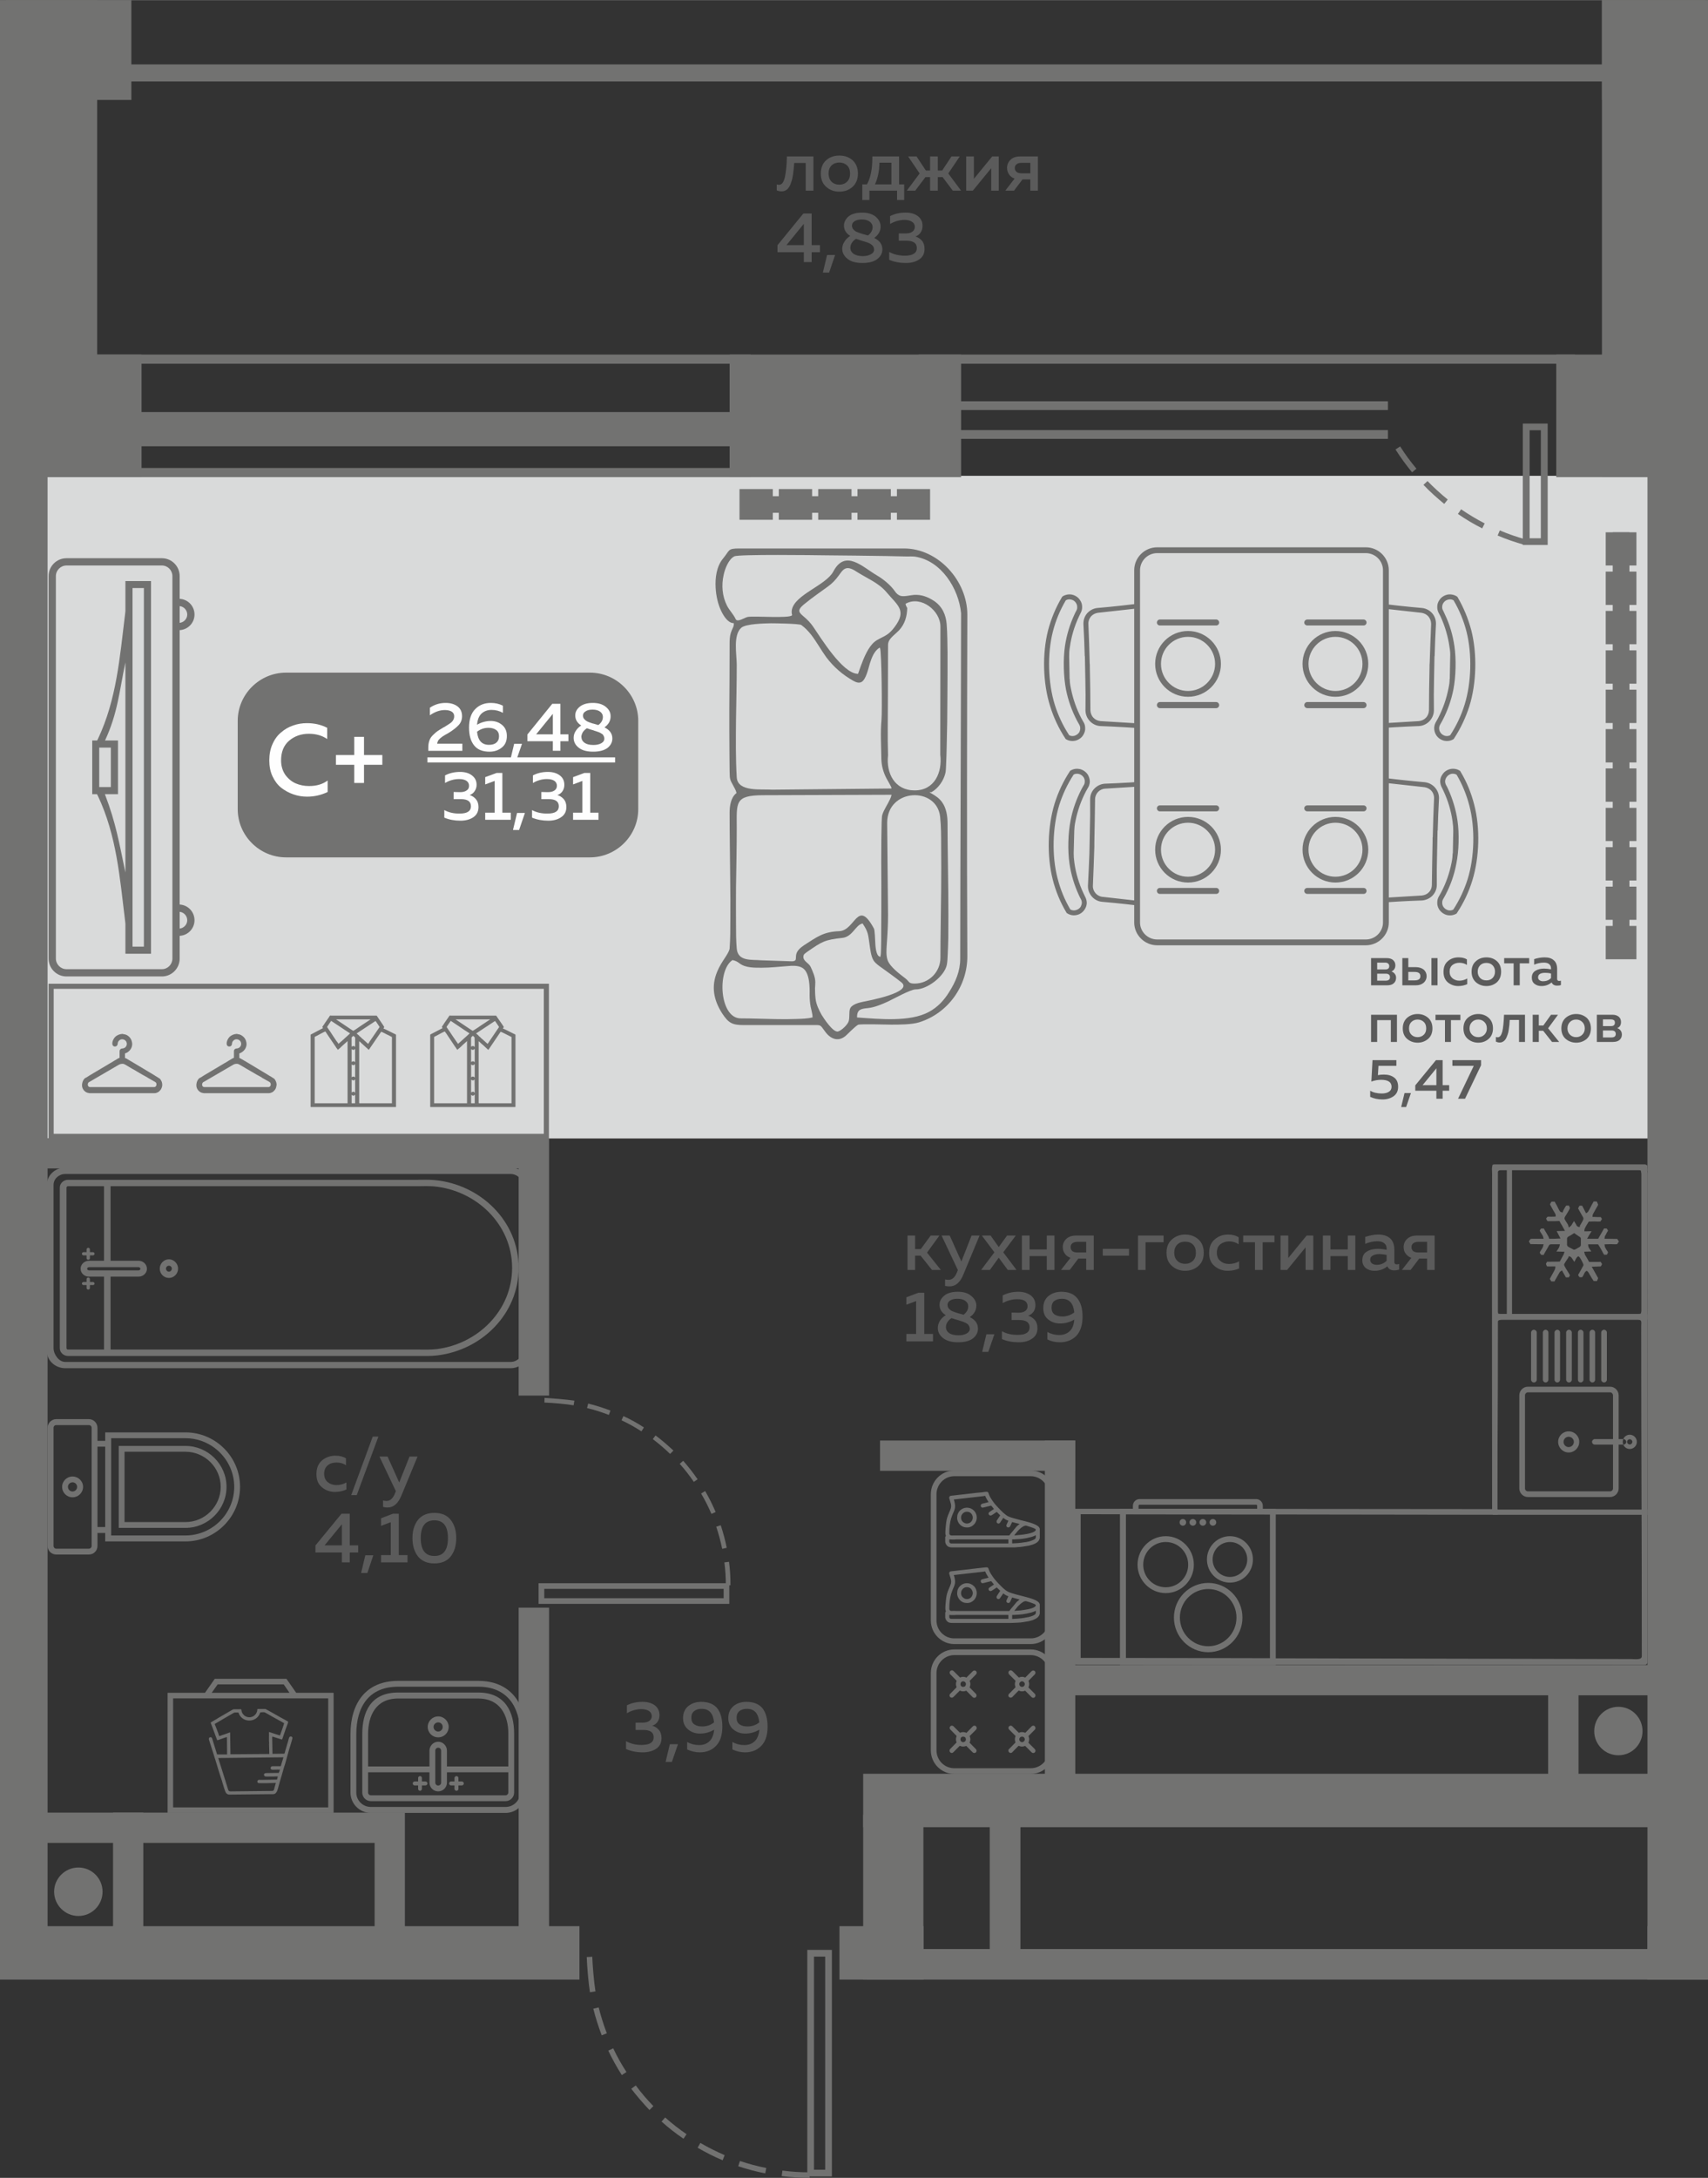 <?xml version="1.0" encoding="UTF-8"?>
<!DOCTYPE svg PUBLIC "-//W3C//DTD SVG 1.1//EN" "http://www.w3.org/Graphics/SVG/1.1/DTD/svg11.dtd">
<!-- Creator: CorelDRAW 2020 (64-Bit) -->
<svg xmlns="http://www.w3.org/2000/svg" xml:space="preserve" width="441px" height="562px" version="1.1" style="shape-rendering:geometricPrecision; text-rendering:geometricPrecision; image-rendering:optimizeQuality; fill-rule:evenodd; clip-rule:evenodd"
viewBox="0 0 117.4 149.6"
 xmlns:xlink="http://www.w3.org/1999/xlink"
 xmlns:xodm="http://www.corel.com/coreldraw/odm/2003">
 <rect x="0" y="0" width="117.4" height="149.6" fill="#333333" stroke="none"/>
 <defs>
  <style type="text/css">
   <![CDATA[
    .fil7 {fill:#FEFEFE}
    .fil0 {fill:#D9DADA}
    .fil1 {fill:#727271}
    .fil6 {fill:#727271}
    .fil8 {fill:#5B5B5B}
    .fil4 {fill:#FEFEFE}
    .fil5 {fill:#FEFEFE;fill-rule:nonzero}
    .fil3 {fill:#727271;fill-rule:nonzero}
    .fil2 {fill:#5B5B5B;fill-rule:nonzero}
   ]]>
  </style>
 </defs>
 <g id="Слой_x0020_1">
  <g id="_1784821712784">
   <polygon class="fil0" points="2.99,32.68 113.83,32.68 113.83,78.2 2.99,78.2 "/>
   <polygon class="fil1" points="0,2.56 3.27,2.56 3.27,135.56 0,135.56 "/>
   <polygon class="fil1" points="39.83,132.31 0,132.31 0,135.98 39.83,135.98 "/>
   <polygon class="fil1" points="35.65,133.03 35.65,110.43 37.74,110.43 37.74,133.03 "/>
   <polygon class="fil1" points="35.65,95.86 35.65,78.18 37.74,78.18 37.74,95.86 "/>
   <polygon class="fil1" points="1.7,78.18 37.02,78.18 37.02,80.26 1.7,80.26 "/>
   <polygon class="fil1" points="71.82,123.73 71.82,98.95 73.91,98.95 73.91,123.73 "/>
   <polygon class="fil1" points="73.91,101.03 60.49,101.03 60.49,98.95 73.91,98.95 "/>
   <polygon class="fil1" points="63.48,132.31 57.7,132.31 57.7,135.98 63.48,135.98 "/>
   <polygon class="fil1" points="115.87,121.84 59.33,121.84 59.33,125.51 115.87,125.51 "/>
   <polygon class="fil1" points="117.4,133.88 59.59,133.88 59.59,135.98 117.4,135.98 "/>
   <polygon class="fil1" points="68.03,124.5 68.03,134.55 70.14,134.55 70.14,124.5 "/>
   <polygon class="fil1" points="117.4,132.31 113.24,132.31 113.24,135.98 117.4,135.98 "/>
   <polygon class="fil1" points="117.4,2.22 113.24,2.22 113.24,135.99 117.4,135.99 "/>
   <polygon class="fil1" points="117.4,78.78 115.14,78.78 115.14,76.7 117.4,76.7 "/>
   <path class="fil2" d="M21.75 101.25c0,-0.41 0.13,-0.72 0.39,-0.94 0.26,-0.21 0.56,-0.32 0.91,-0.32 0.29,0 0.53,0.06 0.73,0.18l0 0.48c-0.18,-0.13 -0.4,-0.19 -0.65,-0.19 -0.24,0 -0.44,0.06 -0.6,0.19 -0.16,0.13 -0.25,0.32 -0.25,0.58 0,0.26 0.09,0.45 0.25,0.58 0.16,0.13 0.36,0.2 0.59,0.2 0.25,0 0.48,-0.06 0.69,-0.18l0 0.48c-0.23,0.11 -0.49,0.17 -0.79,0.17 -0.34,0 -0.64,-0.11 -0.89,-0.32 -0.26,-0.21 -0.38,-0.51 -0.38,-0.91zm2.77 1.45l-0.38 0 1.48 -4.02 0.39 0 -1.49 4.02zm2.92 -0.87l0.71 -1.78 0.55 0 -1.11 2.68c-0.23,0.55 -0.54,0.82 -0.95,0.82 -0.1,0 -0.2,-0.01 -0.31,-0.04l0 -0.45c0.07,0.03 0.15,0.04 0.24,0.04 0.25,0 0.45,-0.18 0.59,-0.55l0.05 -0.12 -1.13 -2.38 0.56 0 0.8 1.78zm-3.97 2.15l0.57 0 0 2.17 0.58 0 0 0.49 -0.58 0 0 0.68 -0.54 0 0 -0.68 -1.82 0 0 -0.48 1.79 -2.18zm0.03 2.17l0 -1.45 -1.19 1.45 1.19 0zm1.75 1.9l-0.43 0 0.29 -1.22 0.55 0 -0.41 1.22zm1.75 -4.07l0.41 0 0 2.84 0.6 0 0 0.5 -1.82 0 0 -0.5 0.67 0 0 -2.26 -0.67 0.25 0 -0.52 0.81 -0.31zm1.73 2.93c-0.25,-0.32 -0.38,-0.74 -0.38,-1.26 0,-0.51 0.13,-0.93 0.38,-1.25 0.26,-0.32 0.63,-0.48 1.13,-0.48 0.49,0 0.87,0.16 1.12,0.48 0.25,0.32 0.38,0.74 0.38,1.25 0,0.52 -0.13,0.94 -0.38,1.26 -0.25,0.32 -0.63,0.48 -1.12,0.48 -0.5,0 -0.87,-0.16 -1.13,-0.48zm1.13 -0.03c0.62,0 0.93,-0.41 0.93,-1.23 0,-0.81 -0.31,-1.22 -0.93,-1.22 -0.63,0 -0.94,0.41 -0.94,1.22 0,0.82 0.31,1.23 0.94,1.23z"/>
   <path class="fil2" d="M45.33 117.81c0,0.18 -0.04,0.33 -0.13,0.46 -0.09,0.13 -0.21,0.22 -0.37,0.27 0.19,0.05 0.34,0.15 0.46,0.29 0.12,0.14 0.18,0.33 0.18,0.56 0,0.32 -0.12,0.56 -0.36,0.73 -0.25,0.16 -0.55,0.25 -0.92,0.25 -0.43,0 -0.82,-0.08 -1.16,-0.23l0 -0.54c0.32,0.18 0.69,0.27 1.11,0.26 0.53,-0.01 0.79,-0.18 0.79,-0.53 0,-0.33 -0.23,-0.5 -0.71,-0.5l-0.53 0 0 -0.5 0.47 0c0.2,0 0.36,-0.04 0.47,-0.12 0.11,-0.08 0.17,-0.19 0.17,-0.33 0,-0.15 -0.07,-0.27 -0.19,-0.35 -0.12,-0.08 -0.3,-0.13 -0.52,-0.13 -0.35,0 -0.69,0.1 -1,0.28l0 -0.54c0.31,-0.16 0.67,-0.24 1.07,-0.24 0.35,0 0.63,0.08 0.85,0.24 0.21,0.17 0.32,0.39 0.32,0.67zm0.85 3.22l-0.43 0 0.29 -1.22 0.56 0 -0.42 1.22zm0.77 -3.01c0,-0.36 0.12,-0.63 0.36,-0.83 0.24,-0.19 0.53,-0.29 0.89,-0.29 0.49,0 0.86,0.15 1.1,0.44 0.23,0.3 0.35,0.72 0.35,1.26 0,0.59 -0.14,1.02 -0.43,1.32 -0.29,0.3 -0.66,0.45 -1.12,0.45 -0.3,0 -0.59,-0.07 -0.87,-0.2l0 -0.51c0.26,0.14 0.53,0.21 0.82,0.21 0.28,0 0.52,-0.08 0.7,-0.25 0.19,-0.17 0.3,-0.44 0.34,-0.81 -0.3,0.18 -0.63,0.27 -0.98,0.27 -0.31,0 -0.58,-0.09 -0.81,-0.28 -0.23,-0.19 -0.35,-0.45 -0.35,-0.78zm1.28 -0.64c-0.21,0 -0.38,0.05 -0.51,0.15 -0.13,0.1 -0.2,0.25 -0.2,0.46 0,0.22 0.07,0.37 0.21,0.46 0.14,0.1 0.32,0.14 0.54,0.14 0.31,0 0.58,-0.09 0.81,-0.28 -0.06,-0.62 -0.34,-0.93 -0.85,-0.93zm1.83 0.64c0,-0.36 0.12,-0.63 0.36,-0.83 0.23,-0.19 0.53,-0.29 0.88,-0.29 0.5,0 0.87,0.15 1.11,0.44 0.23,0.3 0.35,0.72 0.35,1.26 0,0.59 -0.14,1.02 -0.43,1.32 -0.29,0.3 -0.66,0.45 -1.12,0.45 -0.3,0 -0.59,-0.07 -0.87,-0.2l0 -0.51c0.26,0.14 0.53,0.21 0.82,0.21 0.28,0 0.51,-0.08 0.7,-0.25 0.19,-0.17 0.3,-0.44 0.34,-0.81 -0.31,0.18 -0.63,0.27 -0.98,0.27 -0.31,0 -0.58,-0.09 -0.81,-0.28 -0.23,-0.19 -0.35,-0.45 -0.35,-0.78zm1.28 -0.64c-0.21,0 -0.38,0.05 -0.51,0.15 -0.13,0.1 -0.2,0.25 -0.2,0.46 0,0.22 0.07,0.37 0.21,0.46 0.14,0.1 0.32,0.14 0.54,0.14 0.31,0 0.58,-0.09 0.81,-0.28 -0.06,-0.62 -0.34,-0.93 -0.85,-0.93z"/>
   <path class="fil2" d="M62.9 87.23l-0.52 0 0 -2.36 0.52 0 0 0.93 0.39 0 0.68 -0.93 0.6 0 -0.85 1.17 0.95 1.19 -0.61 0 -0.78 -0.98 -0.38 0 0 0.98zm3.18 -0.58l0.7 -1.78 0.55 0 -1.11 2.67c-0.22,0.55 -0.54,0.82 -0.95,0.82 -0.09,0 -0.2,-0.01 -0.31,-0.03l0 -0.45c0.08,0.02 0.16,0.03 0.24,0.03 0.26,0 0.45,-0.18 0.59,-0.55l0.05 -0.12 -1.12 -2.37 0.56 0 0.8 1.78zm3.14 -1.78l0.6 0 -0.86 1.15 0.91 1.21 -0.6 0 -0.62 -0.84 -0.61 0.84 -0.6 0 0.91 -1.21 -0.86 -1.15 0.6 0 0.56 0.79 0.57 -0.79zm1.55 2.36l-0.53 0 0 -2.36 0.53 0 0 0.95 1.18 0 0 -0.95 0.53 0 0 2.36 -0.53 0 0 -0.95 -1.18 0 0 0.95zm2.76 0l-0.6 0 0.65 -0.83c-0.17,-0.06 -0.3,-0.16 -0.39,-0.29 -0.09,-0.13 -0.14,-0.28 -0.14,-0.45 0,-0.22 0.08,-0.41 0.24,-0.56 0.17,-0.16 0.39,-0.23 0.67,-0.23l1.22 0 0 2.36 -0.52 0 0 -0.78 -0.54 0 -0.59 0.78zm0.18 -1.83c-0.08,0.06 -0.12,0.15 -0.12,0.27 0,0.11 0.04,0.2 0.12,0.27 0.08,0.06 0.19,0.09 0.34,0.09l0.61 0 0 -0.73 -0.61 0c-0.15,0 -0.26,0.04 -0.34,0.1zm2.09 0.38l1.8 0 0 0.47 -1.8 0 0 -0.47zm2.94 1.45l-0.52 0 0 -2.36 1.76 0 0 0.46 -1.24 0 0 1.9zm1.82 -0.27c-0.26,-0.22 -0.38,-0.52 -0.38,-0.91 0,-0.39 0.12,-0.7 0.38,-0.92 0.25,-0.22 0.55,-0.33 0.9,-0.33 0.36,0 0.66,0.11 0.91,0.33 0.25,0.22 0.37,0.53 0.37,0.92 0,0.39 -0.12,0.69 -0.37,0.91 -0.25,0.22 -0.55,0.33 -0.91,0.33 -0.35,0 -0.65,-0.11 -0.9,-0.33zm1.44 -0.36c0.14,-0.14 0.2,-0.32 0.2,-0.55 0,-0.23 -0.06,-0.42 -0.2,-0.56 -0.14,-0.14 -0.32,-0.2 -0.54,-0.2 -0.22,0 -0.4,0.06 -0.54,0.2 -0.14,0.14 -0.21,0.33 -0.21,0.56 0,0.23 0.07,0.41 0.21,0.55 0.14,0.14 0.32,0.21 0.54,0.21 0.22,0 0.4,-0.07 0.54,-0.21zm1.11 -0.53c0,-0.41 0.13,-0.73 0.39,-0.94 0.25,-0.22 0.56,-0.33 0.91,-0.33 0.28,0 0.53,0.06 0.73,0.19l0 0.48c-0.18,-0.13 -0.4,-0.2 -0.65,-0.2 -0.24,0 -0.44,0.07 -0.6,0.19 -0.17,0.13 -0.25,0.33 -0.25,0.59 0,0.25 0.08,0.44 0.25,0.57 0.16,0.14 0.36,0.2 0.59,0.2 0.25,0 0.48,-0.06 0.69,-0.18l0 0.49c-0.23,0.1 -0.49,0.16 -0.79,0.16 -0.34,0 -0.64,-0.11 -0.89,-0.32 -0.26,-0.21 -0.38,-0.51 -0.38,-0.9zm3.68 1.16l-0.53 0 0 -1.9 -0.81 0 0 -0.46 2.15 0 0 0.46 -0.81 0 0 1.9zm1.68 0l-0.45 0 0 -2.36 0.53 0 0 1.54 1.26 -1.54 0.46 0 0 2.36 -0.53 0 0 -1.55 -1.27 1.55zm2.98 0l-0.52 0 0 -2.36 0.52 0 0 0.95 1.19 0 0 -0.95 0.52 0 0 2.36 -0.52 0 0 -0.95 -1.19 0 0 0.95zm4.39 -0.55c0,0.11 0.06,0.17 0.17,0.17 0.04,0 0.09,-0.01 0.16,-0.03l0 0.38c-0.1,0.04 -0.21,0.06 -0.34,0.06 -0.23,0 -0.39,-0.09 -0.47,-0.28 -0.25,0.21 -0.55,0.31 -0.89,0.31 -0.23,0 -0.43,-0.06 -0.59,-0.19 -0.16,-0.13 -0.24,-0.3 -0.24,-0.53 0,-0.28 0.1,-0.48 0.31,-0.6 0.21,-0.13 0.46,-0.19 0.75,-0.19 0.19,0 0.39,0.02 0.61,0.07l0 -0.09c0,-0.15 -0.05,-0.27 -0.16,-0.36 -0.11,-0.09 -0.26,-0.14 -0.46,-0.14 -0.29,0 -0.58,0.06 -0.85,0.18l0 -0.48c0.31,-0.1 0.61,-0.16 0.9,-0.16 0.35,0 0.62,0.09 0.81,0.26 0.19,0.17 0.29,0.43 0.29,0.78l0 0.84zm-1.04 -0.54c-0.18,0 -0.32,0.04 -0.44,0.1 -0.12,0.06 -0.18,0.16 -0.18,0.29 0,0.11 0.05,0.2 0.13,0.26 0.09,0.06 0.19,0.09 0.32,0.09 0.27,0 0.49,-0.09 0.68,-0.28l0 -0.4c-0.19,-0.04 -0.36,-0.06 -0.51,-0.06zm2.16 1.09l-0.6 0 0.65 -0.83c-0.17,-0.06 -0.3,-0.16 -0.39,-0.29 -0.1,-0.13 -0.14,-0.28 -0.14,-0.45 0,-0.22 0.08,-0.41 0.24,-0.56 0.17,-0.16 0.39,-0.23 0.67,-0.23l1.22 0 0 2.36 -0.52 0 0 -0.78 -0.54 0 -0.59 0.78zm0.18 -1.83c-0.08,0.06 -0.12,0.15 -0.12,0.27 0,0.11 0.04,0.2 0.12,0.27 0.08,0.06 0.19,0.09 0.34,0.09l0.61 0 0 -0.73 -0.61 0c-0.15,0 -0.26,0.04 -0.34,0.1zm-34.02 3.4l0.41 0 0 2.83 0.6 0 0 0.51 -1.83 0 0 -0.51 0.67 0 0 -2.26 -0.67 0.25 0 -0.51 0.82 -0.31zm1.46 0.83c0,-0.25 0.11,-0.45 0.32,-0.63 0.21,-0.18 0.52,-0.27 0.94,-0.27 0.38,0 0.69,0.09 0.91,0.28 0.23,0.18 0.35,0.4 0.36,0.65 0,0.33 -0.14,0.6 -0.45,0.81 0.38,0.19 0.56,0.45 0.56,0.79 0,0.26 -0.11,0.49 -0.34,0.67 -0.23,0.18 -0.57,0.27 -1.03,0.27 -0.45,0 -0.79,-0.1 -1.03,-0.29 -0.24,-0.19 -0.36,-0.42 -0.36,-0.7 0,-0.16 0.05,-0.32 0.14,-0.48 0.1,-0.15 0.23,-0.29 0.41,-0.39 -0.29,-0.18 -0.43,-0.42 -0.43,-0.71zm1.31 1.06c-0.21,-0.06 -0.37,-0.11 -0.48,-0.15 -0.13,0.07 -0.22,0.17 -0.29,0.28 -0.07,0.11 -0.1,0.22 -0.1,0.33 0,0.18 0.08,0.32 0.22,0.42 0.15,0.1 0.36,0.15 0.64,0.15 0.23,0 0.41,-0.04 0.56,-0.12 0.14,-0.08 0.22,-0.19 0.22,-0.32 0,-0.07 -0.02,-0.13 -0.04,-0.18 -0.03,-0.06 -0.06,-0.1 -0.1,-0.14 -0.04,-0.03 -0.1,-0.07 -0.16,-0.1 -0.07,-0.03 -0.13,-0.06 -0.19,-0.08 -0.07,-0.02 -0.14,-0.05 -0.23,-0.07 0,-0.01 -0.01,-0.01 -0.01,-0.01 -0.01,0 -0.01,0 -0.02,0 0,-0.01 -0.01,-0.01 -0.02,-0.01zm0.66 -0.96c0,-0.15 -0.06,-0.27 -0.19,-0.37 -0.13,-0.1 -0.32,-0.15 -0.55,-0.15 -0.21,0 -0.38,0.04 -0.5,0.12 -0.12,0.08 -0.18,0.17 -0.18,0.29 0,0.11 0.03,0.21 0.11,0.29 0.08,0.08 0.15,0.13 0.23,0.16 0.07,0.03 0.18,0.07 0.34,0.12 0.03,0.01 0.05,0.01 0.06,0.02 0.14,0.03 0.26,0.07 0.36,0.1 0.22,-0.17 0.32,-0.36 0.32,-0.58zm1.38 3.13l-0.42 0 0.29 -1.21 0.55 0 -0.42 1.21zm3.24 -3.21c0,0.17 -0.04,0.32 -0.13,0.45 -0.09,0.13 -0.21,0.22 -0.37,0.27 0.18,0.06 0.34,0.16 0.46,0.3 0.12,0.14 0.18,0.33 0.18,0.56 0,0.32 -0.12,0.56 -0.37,0.72 -0.24,0.17 -0.54,0.25 -0.91,0.25 -0.43,0 -0.82,-0.07 -1.16,-0.22l0 -0.54c0.32,0.18 0.69,0.26 1.11,0.25 0.53,0 0.79,-0.18 0.79,-0.52 0,-0.33 -0.23,-0.5 -0.71,-0.5l-0.53 0 0 -0.51 0.47 0.01c0.2,0 0.36,-0.04 0.47,-0.12 0.11,-0.08 0.16,-0.19 0.16,-0.33 0,-0.16 -0.06,-0.27 -0.18,-0.36 -0.12,-0.08 -0.3,-0.12 -0.52,-0.12 -0.35,0 -0.69,0.09 -1.01,0.27l0 -0.53c0.32,-0.16 0.67,-0.25 1.08,-0.25 0.35,0 0.63,0.09 0.85,0.25 0.21,0.16 0.32,0.39 0.32,0.67zm0.54 0.2c0,-0.35 0.12,-0.63 0.35,-0.82 0.24,-0.2 0.54,-0.3 0.89,-0.3 0.5,0 0.86,0.15 1.1,0.45 0.24,0.29 0.36,0.71 0.36,1.26 0,0.58 -0.15,1.02 -0.43,1.32 -0.29,0.29 -0.67,0.44 -1.12,0.44 -0.31,0 -0.6,-0.06 -0.87,-0.2l0 -0.51c0.25,0.14 0.52,0.21 0.81,0.21 0.29,0 0.52,-0.08 0.71,-0.25 0.19,-0.16 0.3,-0.43 0.33,-0.81 -0.3,0.18 -0.63,0.27 -0.97,0.27 -0.32,0 -0.59,-0.09 -0.82,-0.28 -0.23,-0.18 -0.34,-0.44 -0.34,-0.78zm1.28 -0.64c-0.21,0 -0.38,0.05 -0.52,0.15 -0.13,0.1 -0.19,0.26 -0.19,0.47 0,0.21 0.07,0.36 0.21,0.46 0.14,0.09 0.32,0.14 0.54,0.14 0.3,0 0.57,-0.1 0.81,-0.28 -0.06,-0.62 -0.34,-0.94 -0.85,-0.94z"/>
   <path class="fil3" d="M53.73 149.48c0.64,0.08 1.27,0.11 1.92,0.12l0 -0.38c-0.63,0 -1.25,-0.04 -1.87,-0.12l-0.05 0.38zm-13.4 -15.05c0.02,0.64 0.12,1.79 0.22,2.42l0.38 -0.06c-0.1,-0.62 -0.2,-1.75 -0.22,-2.38l-0.38 0.02zm0.45 3.55c0.16,0.62 0.35,1.23 0.58,1.83l0.35 -0.14c-0.22,-0.58 -0.41,-1.18 -0.56,-1.78l-0.37 0.09zm1.03 2.88c0.27,0.57 0.59,1.14 0.93,1.68l0.32 -0.21c-0.33,-0.51 -0.65,-1.07 -0.91,-1.63l-0.34 0.16zm1.58 2.62c0.4,0.52 0.8,0.98 1.25,1.46l0.27 -0.27c-0.44,-0.45 -0.83,-0.91 -1.21,-1.42l-0.31 0.23zm2.08 2.25c0.48,0.43 0.98,0.82 1.51,1.18l0.21 -0.31c-0.51,-0.35 -1,-0.73 -1.47,-1.15l-0.25 0.28zm2.48 1.8c0.56,0.32 1.12,0.61 1.72,0.86l0.14 -0.35c-0.57,-0.25 -1.12,-0.52 -1.67,-0.84l-0.19 0.33zm2.79 1.27c0.61,0.2 1.23,0.37 1.86,0.49l0.07 -0.37c-0.62,-0.12 -1.21,-0.28 -1.81,-0.48l-0.12 0.36z"/>
   <path class="fil1" d="M57.18 133.94l-1.69 0 0 15.56 1.69 0 0 -15.56zm-0.46 15.1l-0.77 0 0 -14.64 0.77 0 0 14.64z"/>
   <polygon class="fil1" points="113.97,116.45 72.54,116.45 72.54,114.37 113.97,114.37 "/>
   <polygon class="fil1" points="108.5,115.81 108.5,124.91 106.41,124.91 106.41,115.81 "/>
   <polygon class="fil1" points="9.03,0 0,0 0,6.86 9.03,6.86 "/>
   <polygon class="fil1" points="117.4,0 110.11,0 110.11,6.86 117.4,6.86 "/>
   <polygon class="fil1" points="63.47,124.66 59.33,124.66 59.33,135.98 63.47,135.98 "/>
   <polygon class="fil1" points="2.53,5.59 117.4,5.59 117.4,4.42 2.53,4.42 "/>
   <polygon class="fil1" points="6.47,24.98 51.6,24.98 51.6,24.35 6.47,24.35 "/>
   <polygon class="fil1" points="63.14,24.98 108.26,24.98 108.26,24.35 63.14,24.35 "/>
   <path class="fil3" d="M102.94 36.78c0.6,0.26 1.2,0.46 1.83,0.64l0.1 -0.37c-0.61,-0.17 -1.2,-0.37 -1.78,-0.62l-0.15 0.35zm-7.02 -5.91c0.35,0.55 0.73,1.07 1.14,1.57l0.3 -0.25c-0.41,-0.49 -0.78,-0.99 -1.12,-1.53l-0.32 0.21zm1.92 2.43c0.45,0.47 0.93,0.9 1.43,1.31l0.24 -0.3c-0.49,-0.4 -0.95,-0.82 -1.39,-1.27l-0.28 0.26zm2.37 2c0.54,0.37 1.09,0.7 1.67,0.99l0.17 -0.34c-0.56,-0.29 -1.09,-0.61 -1.62,-0.97l-0.22 0.32z"/>
   <path class="fil1" d="M106.38 29.09l-1.71 0 0 8.34 1.71 0 0 -8.34zm-0.47 7.88l-0.77 0 0 -7.42 0.77 0 0 7.42z"/>
   <polygon class="fil1" points="117.19,0.01 110.11,0.01 110.11,32.77 117.19,32.77 "/>
   <polygon class="fil1" points="9.73,24.35 0.58,24.35 0.58,32.77 9.73,32.77 "/>
   <polygon class="fil1" points="66.06,24.35 50.15,24.35 50.15,32.77 66.06,32.77 "/>
   <polygon class="fil1" points="117.09,24.35 106.97,24.35 106.97,32.77 117.09,32.77 "/>
   <polygon class="fil1" points="6.68,0.01 0.42,0.01 0.42,32.77 6.68,32.77 "/>
   <path class="fil1" d="M5.39 131.61c-0.92,0 -1.67,-0.75 -1.67,-1.67 0,-0.91 0.75,-1.66 1.67,-1.66 0.92,0 1.66,0.75 1.66,1.66 0,0.92 -0.74,1.67 -1.66,1.67z"/>
   <path class="fil1" d="M111.24 120.57c-0.92,0 -1.66,-0.74 -1.66,-1.66 0,-0.92 0.74,-1.67 1.66,-1.67 0.92,0 1.66,0.75 1.66,1.67 0,0.92 -0.74,1.66 -1.66,1.66z"/>
   <path class="fil2" d="M95.35 67.68l-1.11 0 0 -1.87 1.07 0c0.19,0 0.33,0.04 0.44,0.13 0.11,0.1 0.16,0.22 0.16,0.36 0,0.21 -0.09,0.35 -0.27,0.43 0.1,0.03 0.17,0.08 0.23,0.16 0.06,0.07 0.09,0.16 0.09,0.27 0,0.15 -0.05,0.28 -0.15,0.37 -0.1,0.1 -0.26,0.15 -0.46,0.15zm-0.69 -0.8l0 0.48 0.58 0c0.2,0 0.3,-0.08 0.3,-0.24 0,-0.16 -0.1,-0.24 -0.29,-0.24l-0.59 0zm0 -0.76l0 0.47 0.56 0c0.18,0 0.27,-0.08 0.27,-0.23 0,-0.08 -0.03,-0.14 -0.08,-0.18 -0.05,-0.04 -0.11,-0.06 -0.19,-0.06l-0.56 0zm2.65 1.56l-0.92 0 0 -1.87 0.41 0 0 0.62 0.51 0c0.23,0 0.41,0.06 0.55,0.17 0.13,0.12 0.2,0.27 0.2,0.45 0,0.18 -0.07,0.33 -0.2,0.45 -0.14,0.12 -0.32,0.18 -0.55,0.18zm-0.51 -0.92l0 0.58 0.43 0c0.13,0 0.23,-0.02 0.3,-0.07 0.07,-0.05 0.1,-0.12 0.1,-0.22 0,-0.09 -0.03,-0.17 -0.1,-0.22 -0.07,-0.05 -0.17,-0.07 -0.3,-0.07l-0.43 0zm2.01 0.92l-0.42 0 0 -1.87 0.42 0 0 1.87zm0.41 -0.92c0,-0.33 0.1,-0.58 0.31,-0.75 0.2,-0.17 0.44,-0.25 0.72,-0.25 0.23,0 0.42,0.04 0.58,0.14l0 0.38c-0.14,-0.1 -0.32,-0.15 -0.52,-0.15 -0.18,0 -0.34,0.05 -0.47,0.15 -0.13,0.1 -0.2,0.26 -0.2,0.46 0,0.2 0.07,0.35 0.2,0.46 0.13,0.1 0.28,0.16 0.46,0.16 0.2,0 0.38,-0.05 0.55,-0.15l0 0.39c-0.18,0.08 -0.39,0.13 -0.62,0.13 -0.27,0 -0.51,-0.09 -0.71,-0.25 -0.2,-0.17 -0.3,-0.41 -0.3,-0.72zm2.23 0.71c-0.2,-0.18 -0.3,-0.42 -0.3,-0.73 0,-0.31 0.1,-0.55 0.3,-0.72 0.2,-0.18 0.44,-0.26 0.72,-0.26 0.28,0 0.52,0.08 0.72,0.26 0.19,0.17 0.29,0.41 0.29,0.72 0,0.31 -0.1,0.55 -0.29,0.73 -0.2,0.17 -0.44,0.26 -0.72,0.26 -0.28,0 -0.52,-0.09 -0.72,-0.26zm1.14 -0.29c0.11,-0.11 0.17,-0.26 0.17,-0.44 0,-0.18 -0.06,-0.33 -0.17,-0.44 -0.11,-0.11 -0.25,-0.16 -0.42,-0.16 -0.18,0 -0.32,0.05 -0.43,0.16 -0.11,0.11 -0.17,0.26 -0.17,0.44 0,0.18 0.06,0.33 0.17,0.44 0.11,0.11 0.25,0.16 0.43,0.16 0.17,0 0.31,-0.05 0.42,-0.16zm1.87 0.5l-0.42 0 0 -1.51 -0.65 0 0 -0.36 1.72 0 0 0.36 -0.65 0 0 1.51zm2.57 -0.44c0,0.09 0.05,0.14 0.14,0.14 0.03,0 0.07,-0.01 0.12,-0.02l0 0.3c-0.07,0.03 -0.16,0.04 -0.26,0.04 -0.19,0 -0.31,-0.07 -0.38,-0.22 -0.2,0.17 -0.43,0.25 -0.7,0.25 -0.19,0 -0.34,-0.05 -0.47,-0.15 -0.13,-0.1 -0.19,-0.24 -0.19,-0.43 0,-0.21 0.08,-0.37 0.25,-0.47 0.16,-0.1 0.36,-0.15 0.59,-0.15 0.15,0 0.31,0.02 0.48,0.05l0 -0.06c0,-0.12 -0.04,-0.22 -0.12,-0.29 -0.09,-0.08 -0.21,-0.11 -0.37,-0.11 -0.23,0 -0.46,0.05 -0.67,0.14l0 -0.38c0.24,-0.08 0.48,-0.12 0.72,-0.12 0.27,0 0.48,0.06 0.63,0.2 0.16,0.13 0.23,0.34 0.23,0.61l0 0.67zm-0.82 -0.42c-0.14,0 -0.26,0.02 -0.35,0.07 -0.09,0.05 -0.14,0.13 -0.14,0.24 0,0.09 0.03,0.15 0.1,0.2 0.07,0.05 0.15,0.07 0.25,0.07 0.21,0 0.4,-0.07 0.54,-0.22l0 -0.31c-0.15,-0.04 -0.28,-0.05 -0.4,-0.05zm-11.55 4.75l-0.42 0 0 -1.87 1.78 0 0 1.87 -0.42 0 0 -1.5 -0.94 0 0 1.5zm2.06 -0.21c-0.2,-0.17 -0.3,-0.42 -0.3,-0.72 0,-0.31 0.1,-0.55 0.3,-0.73 0.2,-0.17 0.44,-0.26 0.72,-0.26 0.28,0 0.52,0.09 0.72,0.26 0.2,0.18 0.3,0.42 0.3,0.73 0,0.3 -0.1,0.55 -0.3,0.72 -0.2,0.17 -0.44,0.26 -0.72,0.26 -0.28,0 -0.52,-0.09 -0.72,-0.26zm1.15 -0.29c0.11,-0.11 0.16,-0.25 0.16,-0.43 0,-0.19 -0.05,-0.33 -0.16,-0.44 -0.11,-0.11 -0.26,-0.17 -0.43,-0.17 -0.18,0 -0.32,0.06 -0.43,0.17 -0.11,0.11 -0.16,0.25 -0.16,0.44 0,0.18 0.05,0.32 0.16,0.43 0.11,0.11 0.25,0.17 0.43,0.17 0.17,0 0.32,-0.06 0.43,-0.17zm1.86 0.5l-0.41 0 0 -1.5 -0.65 0 0 -0.37 1.71 0 0 0.37 -0.65 0 0 1.5zm1.16 -0.21c-0.2,-0.17 -0.3,-0.42 -0.3,-0.72 0,-0.31 0.1,-0.55 0.3,-0.73 0.2,-0.17 0.44,-0.26 0.72,-0.26 0.28,0 0.52,0.09 0.71,0.26 0.2,0.18 0.3,0.42 0.3,0.73 0,0.3 -0.1,0.55 -0.3,0.72 -0.19,0.17 -0.43,0.26 -0.71,0.26 -0.28,0 -0.52,-0.09 -0.72,-0.26zm1.14 -0.29c0.11,-0.11 0.17,-0.25 0.17,-0.43 0,-0.19 -0.06,-0.33 -0.17,-0.44 -0.11,-0.11 -0.25,-0.17 -0.42,-0.17 -0.18,0 -0.32,0.06 -0.43,0.17 -0.11,0.11 -0.17,0.25 -0.17,0.44 0,0.18 0.06,0.32 0.17,0.43 0.11,0.11 0.25,0.17 0.43,0.17 0.17,0 0.31,-0.06 0.42,-0.17zm1.74 -1.01c-0.01,0.24 -0.03,0.45 -0.06,0.62 -0.02,0.18 -0.06,0.34 -0.12,0.48 -0.05,0.15 -0.12,0.26 -0.2,0.33 -0.09,0.08 -0.19,0.12 -0.31,0.12 -0.08,0 -0.17,-0.02 -0.26,-0.06l0 -0.32c0.04,0.01 0.09,0.02 0.12,0.02 0.15,0 0.25,-0.13 0.32,-0.39 0.06,-0.25 0.1,-0.64 0.12,-1.16l1.44 0 0 1.87 -0.41 0 0 -1.51 -0.64 0zm2 1.51l-0.42 0 0 -1.87 0.42 0 0 0.74 0.31 0 0.53 -0.74 0.48 0 -0.68 0.93 0.76 0.94 -0.49 0 -0.61 -0.77 -0.3 0 0 0.77zm1.85 -0.21c-0.2,-0.17 -0.3,-0.42 -0.3,-0.72 0,-0.31 0.1,-0.55 0.3,-0.73 0.2,-0.17 0.44,-0.26 0.72,-0.26 0.28,0 0.52,0.09 0.72,0.26 0.19,0.18 0.29,0.42 0.29,0.73 0,0.3 -0.1,0.55 -0.29,0.72 -0.2,0.17 -0.44,0.26 -0.72,0.26 -0.28,0 -0.52,-0.09 -0.72,-0.26zm1.14 -0.29c0.11,-0.11 0.17,-0.25 0.17,-0.43 0,-0.19 -0.06,-0.33 -0.17,-0.44 -0.11,-0.11 -0.25,-0.17 -0.42,-0.17 -0.18,0 -0.32,0.06 -0.43,0.17 -0.11,0.11 -0.17,0.25 -0.17,0.44 0,0.18 0.06,0.32 0.17,0.43 0.11,0.11 0.25,0.17 0.43,0.17 0.17,0 0.31,-0.06 0.42,-0.17zm2.1 0.5l-1.1 0 0 -1.87 1.07 0c0.19,0 0.33,0.05 0.44,0.14 0.1,0.09 0.15,0.21 0.15,0.36 0,0.2 -0.08,0.35 -0.26,0.42 0.09,0.03 0.17,0.08 0.23,0.16 0.06,0.08 0.09,0.17 0.09,0.28 0,0.15 -0.05,0.27 -0.16,0.37 -0.1,0.09 -0.25,0.14 -0.46,0.14zm-0.68 -0.79l0 0.48 0.58 0c0.2,0 0.3,-0.08 0.3,-0.24 0,-0.16 -0.1,-0.24 -0.29,-0.24l-0.59 0zm0 -0.76l0 0.46 0.56 0c0.17,0 0.26,-0.08 0.26,-0.23 0,-0.08 -0.02,-0.14 -0.07,-0.18 -0.05,-0.03 -0.12,-0.05 -0.19,-0.05l-0.56 0zm-15.84 2.8l1.64 0 0 0.39 -1.23 0 -0.04 0.64c0.13,-0.03 0.26,-0.04 0.41,-0.04 0.28,0 0.51,0.06 0.7,0.2 0.19,0.14 0.28,0.35 0.28,0.64 0,0.28 -0.1,0.49 -0.3,0.64 -0.21,0.15 -0.46,0.23 -0.77,0.23 -0.32,0 -0.6,-0.06 -0.85,-0.18l0 -0.42c0.22,0.13 0.49,0.19 0.8,0.19 0.2,0 0.37,-0.04 0.49,-0.12 0.12,-0.08 0.18,-0.19 0.18,-0.34 0,-0.32 -0.24,-0.48 -0.72,-0.48 -0.22,0 -0.45,0.04 -0.67,0.12l0.08 -1.47zm2.31 3.22l-0.34 0 0.23 -0.96 0.44 0 -0.33 0.96zm2.05 -3.22l0.46 0 0 1.72 0.45 0 0 0.38 -0.45 0 0 0.55 -0.43 0 0 -0.55 -1.45 0 0 -0.37 1.42 -1.73zm0.03 1.72l0 -1.16 -0.95 1.16 0.95 0zm1.1 -1.72l1.97 0 0 0.35 -1.1 2.3 -0.48 0 1.08 -2.26 -1.47 0 0 -0.39z"/>
   <path class="fil1" d="M37.73 67.57l-34.39 0 0 10.65 34.39 0 0 -10.65zm-0.35 0.35l0 9.96 -33.69 0 0 -9.96 33.69 0z"/>
   <path class="fil1" d="M32.4 75.78l0.23 0 0 -0.6c-0.01,0.01 -0.01,0.01 -0.01,0.01l-0.04 0.04c-0.11,0.08 -0.18,-0.02 -0.2,-0.03l0 0.52c0,0.03 -0.01,0.06 0.02,0.06zm0.22 -1.64c-0.11,0.15 -0.21,0.02 -0.24,0.02l0 0.88c0.01,0 0.11,-0.09 0.2,-0.03 0,0.01 0.01,0.02 0.02,0.03 0.01,0.01 0.01,0.01 0.02,0.01l0.01 0.02 -0.01 -0.93zm0.01 -1.06l-0.03 0.04c-0.01,0.01 -0.02,0.01 -0.03,0.02 -0.11,0.07 -0.16,-0.02 -0.19,-0.03l0 0.89c0.04,-0.02 0.06,-0.06 0.13,-0.05 0.03,0 0.05,0.01 0.07,0.02 0.03,0.02 0.02,0.03 0.05,0.05l0 -0.94zm0 -1.04c-0.03,0.02 -0.03,0.03 -0.06,0.05 -0.1,0.07 -0.17,-0.02 -0.19,-0.03l0 0.89c0.04,-0.01 0.04,-0.05 0.1,-0.05 0.11,0 0.09,0.01 0.15,0.07l0 -0.93zm0 -0.12c0,-0.05 0,-0.63 -0.01,-0.66 0,-0.01 -0.1,-0.1 -0.11,-0.11l-0.04 0.02c-0.01,0.01 -0.02,0.02 -0.03,0.03 -0.01,0.01 -0.05,0.05 -0.05,0.05 -0.02,0.04 -0.01,0.59 -0.01,0.65 0.04,-0.01 0.04,-0.05 0.12,-0.05 0.07,0 0.09,0.03 0.13,0.07zm2.53 -0.69l-0.28 -0.14c-0.02,-0.01 -0.03,-0.01 -0.04,-0.02 -0.04,-0.02 -0.39,-0.2 -0.43,-0.2l-0.73 1.08c-0.02,0.02 -0.09,0.14 -0.11,0.16 -0.03,-0.01 -0.03,-0.02 -0.05,-0.03 -0.01,-0.02 -0.02,-0.02 -0.04,-0.04l-0.3 -0.28c-0.01,-0.01 -0.02,-0.01 -0.03,-0.02l-0.08 -0.07c-0.03,-0.03 -0.14,-0.14 -0.17,-0.15l0 4.14c0,0.06 -0.01,0.12 0.02,0.12l2.24 0 0 -4.39c0,-0.02 0,-0.01 0,-0.03 0,-0.01 0,-0.03 0,-0.04 0,-0.03 0,-0.06 0,-0.09zm-5.32 0.13l0 0.41c0,0.02 0,0.02 0,0.04l0 0.84c0,0.02 0,0.03 0,0.04 0,0.02 0,0.01 0,0.04l0 0.41c0,0.02 0,0.02 0,0.05l0 0.41c0,0.02 0,0.01 0,0.04l0 0.84c0,0.02 0,0.03 0,0.04 0,0.02 0,0.01 0,0.04l0 0.41c0,0.02 0,0.02 0,0.05l0 0.76 2.26 0 0 -4.27c-0.05,0.04 -0.22,0.21 -0.3,0.27l-0.11 0.11c-0.04,0.03 -0.06,0.05 -0.09,0.08l-0.17 0.14c-0.03,-0.05 -0.07,-0.1 -0.1,-0.15 -0.02,-0.03 -0.04,-0.05 -0.06,-0.08l-0.58 -0.87c-0.02,-0.02 -0.04,-0.05 -0.06,-0.08 -0.01,-0.02 -0.04,-0.05 -0.05,-0.08 -0.05,0 -0.35,0.17 -0.43,0.21 -0.04,0.02 -0.07,0.04 -0.11,0.06l-0.18 0.09c-0.03,0.02 -0.02,0.03 -0.02,0.08l0 0.07zm2.11 -0.59c-0.02,-0.01 -0.03,-0.02 -0.05,-0.03 -0.01,-0.01 -0.02,-0.02 -0.04,-0.03l-0.88 -0.59 -0.21 0.3c-0.07,0.11 -0.09,0.11 -0.06,0.15l0.17 0.25c0.01,0.02 0.02,0.02 0.03,0.04 0.1,0.16 0.31,0.46 0.44,0.65 0.02,0.03 0.12,0.16 0.13,0.19l0.25 -0.22c0.01,-0.01 0.01,-0.01 0.02,-0.02l0.03 -0.03c0.04,-0.03 0.07,-0.05 0.1,-0.09 0.09,-0.08 0.21,-0.18 0.3,-0.27l0.09 -0.09 -0.32 -0.21zm1.56 0.93c0.02,-0.01 0.06,-0.07 0.08,-0.1 0.01,-0.01 0.01,-0.03 0.03,-0.05l0.63 -0.93c0.04,-0.06 0.06,-0.07 0.04,-0.1l-0.2 -0.3c-0.02,-0.02 -0.05,-0.08 -0.07,-0.09l-1.29 0.85c0.01,0.03 0.04,0.05 0.04,0.05 0,0 0,0 0.01,0l0.1 0.09c0.01,0.02 0.03,0.03 0.04,0.05 0.02,0.02 0.03,0.02 0.05,0.04l0.08 0.07c0,0.01 0,0.01 0,0.01l0.07 0.06c0.02,0.02 0.03,0.02 0.05,0.04l0.34 0.31zm-1.2 -1.01c0.24,0.14 0.12,0.15 0.34,0.02l0.23 -0.15c0.02,-0.02 0.04,-0.03 0.07,-0.05l0.74 -0.49 -2.38 0 1 0.67zm1.79 -0.93c0.05,0.09 0.53,0.75 0.53,0.78 0,0.03 -0.05,0.06 -0.06,0.11 0.04,0 0.59,0.28 0.65,0.31l0.08 0.04c0.04,0.02 0.13,0.05 0.13,0.08l0 4.94c0,0.02 0,0.02 -0.02,0.02l-5.82 0c-0.02,0 -0.02,0 -0.02,-0.02l0 -4.94c0,-0.02 0.02,-0.03 0.04,-0.04l0.81 -0.42c-0.03,-0.08 -0.11,-0.02 0.06,-0.25 0.02,-0.02 0.03,-0.05 0.05,-0.08l0.29 -0.42c0.1,-0.14 0.06,-0.12 0.15,-0.11 0.09,0 0.19,0 0.28,0l2.85 0z"/>
   <path class="fil1" d="M24.19 75.78l0.22 0 0 -0.6c0,0.01 0,0.01 0,0.01l-0.04 0.04c-0.11,0.08 -0.18,-0.02 -0.2,-0.03l0 0.52c0,0.03 -0.01,0.06 0.02,0.06zm0.22 -1.64c-0.12,0.15 -0.21,0.02 -0.24,0.02l0 0.88c0.01,0 0.1,-0.09 0.19,-0.03 0.01,0.01 0.02,0.02 0.03,0.03 0.01,0.01 0.01,0.01 0.01,0.01l0.01 0.02 0 -0.93zm0 -1.06l-0.02 0.04c-0.01,0.01 -0.02,0.01 -0.03,0.02 -0.11,0.07 -0.16,-0.02 -0.19,-0.03l0 0.89c0.03,-0.02 0.06,-0.06 0.13,-0.05 0.03,0 0.05,0.01 0.07,0.02 0.03,0.02 0.02,0.03 0.04,0.05l0 -0.94zm0 -1.04c-0.02,0.02 -0.02,0.03 -0.05,0.05 -0.1,0.07 -0.17,-0.02 -0.19,-0.03l0 0.89c0.04,-0.01 0.04,-0.05 0.09,-0.05 0.11,0 0.1,0.01 0.15,0.07l0 -0.93zm0 -0.12c0,-0.05 0.01,-0.63 0,-0.66 0,-0.01 -0.11,-0.1 -0.12,-0.11l-0.03 0.02c-0.02,0.01 -0.02,0.02 -0.03,0.03 -0.01,0.01 -0.05,0.05 -0.06,0.05 -0.01,0.04 0,0.59 0,0.65 0.04,-0.01 0.04,-0.05 0.12,-0.05 0.07,0 0.09,0.03 0.12,0.07zm2.53 -0.69l-0.27 -0.14c-0.02,-0.01 -0.03,-0.01 -0.05,-0.02 -0.03,-0.02 -0.38,-0.2 -0.42,-0.2l-0.74 1.08c-0.01,0.02 -0.09,0.14 -0.11,0.16 -0.02,-0.01 -0.02,-0.02 -0.04,-0.03 -0.02,-0.02 -0.03,-0.02 -0.04,-0.04l-0.31 -0.28c0,-0.01 -0.01,-0.01 -0.02,-0.02l-0.08 -0.07c-0.03,-0.03 -0.14,-0.14 -0.17,-0.15l0 4.14c0,0.06 -0.01,0.12 0.02,0.12l2.23 0 0 -4.39c0,-0.02 0.01,-0.01 0.01,-0.03 0,-0.01 -0.01,-0.03 -0.01,-0.04 0,-0.03 0,-0.06 0,-0.09zm-5.31 0.13l0 0.41c0,0.02 0,0.02 0,0.04l0 0.84c0,0.02 0,0.03 0,0.04 0,0.02 0,0.01 0,0.04l0 0.41c0,0.02 0,0.02 0,0.05l0 0.41c0,0.02 0,0.01 0,0.04l0 0.84c0,0.02 0,0.03 0,0.04 0,0.02 0,0.01 0,0.04l0 0.41c0,0.02 0,0.02 0,0.05l0 0.76 2.26 0 0 -4.27c-0.05,0.04 -0.23,0.21 -0.3,0.27l-0.12 0.11c-0.03,0.03 -0.05,0.05 -0.08,0.08l-0.17 0.14c-0.03,-0.05 -0.07,-0.1 -0.11,-0.15 -0.01,-0.03 -0.03,-0.05 -0.05,-0.08l-0.59 -0.87c-0.01,-0.02 -0.03,-0.05 -0.05,-0.08 -0.02,-0.02 -0.04,-0.05 -0.05,-0.08 -0.05,0 -0.35,0.17 -0.43,0.21 -0.04,0.02 -0.07,0.04 -0.11,0.06l-0.18 0.09c-0.03,0.02 -0.02,0.03 -0.02,0.08l0 0.07zm2.11 -0.59c-0.02,-0.01 -0.03,-0.02 -0.05,-0.03 -0.01,-0.01 -0.02,-0.02 -0.04,-0.03l-0.89 -0.59 -0.2 0.3c-0.07,0.11 -0.09,0.11 -0.06,0.15l0.17 0.25c0.01,0.02 0.02,0.02 0.03,0.04 0.1,0.16 0.3,0.46 0.43,0.65 0.03,0.03 0.13,0.16 0.13,0.19l0.26 -0.22c0.01,-0.01 0.01,-0.01 0.02,-0.02l0.03 -0.03c0.04,-0.03 0.07,-0.05 0.1,-0.09 0.08,-0.08 0.21,-0.18 0.3,-0.27l0.09 -0.09 -0.32 -0.21zm1.56 0.93c0.02,-0.01 0.06,-0.07 0.07,-0.1 0.02,-0.01 0.02,-0.03 0.03,-0.05l0.64 -0.93c0.04,-0.06 0.06,-0.07 0.04,-0.1l-0.2 -0.3c-0.02,-0.02 -0.05,-0.08 -0.07,-0.09l-1.29 0.85c0.01,0.03 0.04,0.05 0.04,0.05 0,0 0,0 0,0l0.11 0.09c0.01,0.02 0.02,0.03 0.04,0.05 0.02,0.02 0.03,0.02 0.05,0.04l0.08 0.07c0,0.01 0,0.01 0,0.01l0.07 0.06c0.02,0.02 0.03,0.02 0.05,0.04l0.34 0.31zm-1.2 -1.01c0.24,0.14 0.12,0.15 0.34,0.02l0.22 -0.15c0.03,-0.02 0.05,-0.03 0.07,-0.05l0.74 -0.49 -2.37 0 1 0.67zm1.79 -0.93c0.05,0.09 0.52,0.75 0.52,0.78 0,0.03 -0.04,0.06 -0.05,0.11 0.04,0 0.59,0.28 0.65,0.31l0.08 0.04c0.04,0.02 0.13,0.05 0.13,0.08l0 4.94c0,0.02 0,0.02 -0.02,0.02l-5.82 0c-0.02,0 -0.03,0 -0.03,-0.02l0 -4.94c0,-0.02 0.03,-0.03 0.05,-0.04l0.8 -0.42c-0.02,-0.08 -0.11,-0.02 0.07,-0.25 0.02,-0.02 0.03,-0.05 0.05,-0.08l0.29 -0.42c0.09,-0.14 0.06,-0.12 0.15,-0.11 0.09,0 0.19,0 0.28,0l2.85 0z"/>
   <path class="fil1" d="M18.45 74.67l-4.4 0c-0.13,0 -0.19,-0.13 -0.14,-0.26 0.03,-0.07 0.06,-0.08 0.12,-0.11l1.87 -1.09c0.16,-0.09 0.2,-0.14 0.38,-0.14 0.13,0 0.24,0.1 0.36,0.16l0.32 0.19c0.1,0.05 0.22,0.13 0.33,0.19l0.36 0.21c0.02,0.01 0.03,0.01 0.04,0.02l0.29 0.16c0.01,0.01 0.02,0.02 0.03,0.03l0.41 0.23c0.02,0.01 0.03,0.02 0.04,0.02 0.04,0.03 0.09,0.05 0.11,0.08 0.09,0.13 0.02,0.31 -0.12,0.31zm-4.95 -0.19l0 0.1 0 0.02c0.01,0.1 0.05,0.19 0.1,0.26 0.01,0.01 0.02,0.03 0.03,0.04 0.04,0.04 0.05,0.05 0.1,0.09 0.1,0.07 0.17,0.08 0.28,0.1l0.01 0c0,0 0,0 0,0 0,0 0.01,0 0.01,0l4.44 0c0.02,0 0.1,0 0.21,-0.05 0.09,-0.04 0.13,-0.08 0.19,-0.15 0.03,-0.03 0.06,-0.08 0.08,-0.12 0.04,-0.11 0.04,-0.1 0.05,-0.2l0.01 -0.01 0 -0.1 -0.02 -0.11c-0.01,-0.04 -0.03,-0.07 -0.04,-0.1 -0.02,-0.05 -0.07,-0.13 -0.11,-0.16l-0.25 -0.16c-0.03,-0.01 -0.06,-0.03 -0.09,-0.05l-1.36 -0.82c-0.11,-0.06 -0.23,-0.13 -0.34,-0.2l-0.26 -0.15c-0.02,-0.01 -0.06,-0.04 -0.09,-0.04l0 -0.31c0.03,-0.01 0.13,-0.05 0.15,-0.07 0.22,-0.13 0.38,-0.38 0.34,-0.66 -0.03,-0.2 -0.12,-0.36 -0.29,-0.48 -0.08,-0.06 -0.17,-0.1 -0.27,-0.11l-0.06 -0.01c0,0 0,0 0,0 0,0 0,-0.01 0,-0.01l-0.11 0c-0.01,0.01 0,0.01 -0.01,0.01 -0.04,0 -0.06,0 -0.11,0.02 -0.05,0.01 -0.08,0.02 -0.11,0.04 -0.04,0.02 -0.07,0.03 -0.1,0.05 -0.25,0.16 -0.38,0.55 -0.25,0.69 0.09,0.09 0.24,0.06 0.29,-0.04 0.05,-0.1 -0.01,-0.18 0.13,-0.32 0.14,-0.14 0.39,-0.1 0.49,0.08 0.1,0.19 -0.01,0.42 -0.21,0.46 -0.05,0.01 -0.09,0.01 -0.13,0.02 -0.08,0.03 -0.12,0.09 -0.12,0.18l0 0.45c-0.05,0.01 -0.14,0.06 -0.18,0.09 -0.06,0.03 -0.11,0.07 -0.17,0.1l-0.26 0.16c-0.03,0.01 -0.06,0.03 -0.09,0.05l-1.38 0.82c-0.06,0.04 -0.11,0.07 -0.17,0.11l-0.13 0.07c-0.03,0.02 -0.02,0.02 -0.04,0.04 -0.08,0.08 -0.13,0.2 -0.15,0.32l-0.01 0.06z"/>
   <path class="fil1" d="M10.59 74.67l-4.4 0c-0.12,0 -0.19,-0.13 -0.14,-0.26 0.03,-0.07 0.06,-0.08 0.12,-0.11l1.87 -1.09c0.16,-0.09 0.21,-0.14 0.39,-0.14 0.12,0 0.24,0.1 0.35,0.16l0.32 0.19c0.11,0.05 0.23,0.13 0.33,0.19l0.36 0.21c0.02,0.01 0.03,0.01 0.04,0.02l0.29 0.16c0.01,0.01 0.02,0.02 0.04,0.03l0.4 0.23c0.02,0.01 0.03,0.02 0.04,0.02 0.05,0.03 0.09,0.05 0.12,0.08 0.08,0.13 0.02,0.31 -0.13,0.31zm-4.95 -0.19l0 0.1 0 0.02c0.01,0.1 0.05,0.19 0.1,0.26 0.01,0.01 0.02,0.03 0.03,0.04 0.04,0.04 0.05,0.05 0.1,0.09 0.1,0.07 0.17,0.08 0.28,0.1l0.01 0c0,0 0,0 0,0 0,0 0.01,0 0.01,0l4.45 0c0.01,0 0.1,0 0.2,-0.05 0.09,-0.04 0.13,-0.08 0.19,-0.15 0.03,-0.03 0.07,-0.08 0.08,-0.12 0.05,-0.11 0.04,-0.1 0.06,-0.2l0 -0.01 0 -0.1 -0.02 -0.11c-0.01,-0.04 -0.02,-0.07 -0.04,-0.1 -0.02,-0.05 -0.07,-0.13 -0.11,-0.16l-0.25 -0.16c-0.03,-0.01 -0.06,-0.03 -0.08,-0.05l-1.37 -0.82c-0.11,-0.06 -0.22,-0.13 -0.34,-0.2l-0.25 -0.15c-0.03,-0.01 -0.07,-0.04 -0.1,-0.04l0 -0.31c0.03,-0.01 0.13,-0.05 0.16,-0.07 0.21,-0.13 0.37,-0.38 0.33,-0.66 -0.03,-0.2 -0.12,-0.36 -0.28,-0.48 -0.08,-0.06 -0.18,-0.1 -0.28,-0.11l-0.06 -0.01c0,0 0,0 0,0 0,0 0,-0.01 0,-0.01l-0.11 0c0,0.01 0,0.01 -0.01,0.01 -0.03,0 -0.06,0 -0.11,0.02 -0.04,0.01 -0.08,0.02 -0.11,0.04 -0.04,0.02 -0.06,0.03 -0.1,0.05 -0.25,0.16 -0.38,0.55 -0.25,0.69 0.09,0.09 0.24,0.06 0.29,-0.04 0.06,-0.1 -0.01,-0.18 0.13,-0.32 0.14,-0.14 0.39,-0.1 0.49,0.08 0.1,0.19 -0.01,0.42 -0.21,0.46 -0.04,0.01 -0.09,0.01 -0.13,0.02 -0.07,0.03 -0.12,0.09 -0.12,0.18l0 0.45c-0.05,0.01 -0.14,0.06 -0.18,0.09 -0.06,0.03 -0.11,0.07 -0.17,0.1l-0.26 0.16c-0.03,0.01 -0.06,0.03 -0.09,0.05l-1.38 0.82c-0.06,0.04 -0.11,0.07 -0.17,0.11l-0.13 0.07c-0.03,0.02 -0.02,0.02 -0.04,0.04 -0.08,0.08 -0.13,0.2 -0.15,0.32l-0.01 0.06z"/>
   <path class="fil1" d="M66.49 65.67c0.01,2.07 -1.33,3.93 -3.31,4.55 -0.51,0.16 -1.39,0.16 -1.93,0.16 -0.27,0 -2.13,-0.06 -2.27,0.01 -0.2,0.11 -0.64,0.56 -0.81,0.72 -0.5,0.47 -1.05,0.29 -1.43,-0.22 -0.41,-0.54 -0.25,-0.48 -0.96,-0.48l-4.67 0c-0.79,0 -1.04,-0.15 -1.47,-0.8 -0.59,-0.92 -0.77,-1.86 -0.34,-2.88 0.14,-0.34 0.33,-0.64 0.53,-0.94 0.1,-0.16 0.3,-0.45 0.32,-0.63 0.05,-0.66 0.05,-1.35 0.05,-2.01 0.01,-0.92 0,-1.85 -0.01,-2.77 -0.01,-1.52 -0.04,-3.04 -0.04,-4.56 0,-0.45 0.08,-1.03 0.45,-1.33l0.02 -0.01 0 -0.03c-0.07,-0.32 -0.39,-0.69 -0.44,-0.98 -0.03,-0.15 -0.02,-0.37 -0.03,-0.52 0,-0.36 -0.01,-0.72 -0.01,-1.08 -0.01,-1.04 -0.01,-2.07 -0.01,-3.11 0.01,-1.51 0.02,-3.02 0.02,-4.54 0,-0.24 0.01,-0.51 0.08,-0.74 0.04,-0.13 0.09,-0.23 0.14,-0.35 0.05,-0.09 0.07,-0.18 0.07,-0.29l0 -0.04 -0.04 0c-0.37,-0.03 -0.65,-0.48 -0.8,-0.78 -0.25,-0.49 -0.38,-1.1 -0.41,-1.65 -0.04,-0.68 0.06,-1.47 0.51,-2.01 0.48,-0.58 0.3,-0.69 1.13,-0.69l11.29 0c2.38,-0.01 4.38,2.24 4.37,4.56 -0.02,7.82 -0.04,15.63 0,23.44zm-2.46 -11.26l-0.15 0 0.13 0.08c0.29,0.17 0.53,0.32 0.73,0.59 0.31,0.42 0.39,0.97 0.39,1.49 0,1.58 0.04,3.17 0.05,4.76 0.01,1.03 0.01,2.07 0,3.11 -0.01,0.38 -0.02,0.77 -0.04,1.15 -0.01,0.22 -0.02,0.47 -0.06,0.68 -0.16,0.79 -1.35,1.7 -2.15,1.69 -0.34,0 -1.53,0.66 -1.89,0.83 -0.42,0.19 -0.91,0.4 -1.36,0.45 -0.45,0.05 -0.77,0.06 -0.77,0.61l0 0.04 0.04 0c1.46,0.1 3.59,0.33 4.91,-0.39 0.59,-0.32 1.03,-0.79 1.38,-1.36 0.44,-0.69 0.76,-1.44 0.76,-2.27 0.01,-7.91 0.05,-15.83 0.06,-23.75 -0.16,-1.7 -1.37,-3.62 -3.17,-3.89 -0.15,-0.02 -0.42,-0.01 -0.58,-0.01 -0.47,-0.01 -0.94,-0.02 -1.41,-0.03 -1.4,-0.02 -2.81,-0.04 -4.21,-0.05 -0.62,-0.01 -5.9,-0.08 -6.21,0.07 -0.4,0.19 -0.66,0.88 -0.74,1.28 -0.16,0.7 -0.1,1.46 0.23,2.11 0.17,0.33 0.45,0.6 0.6,0.93 0.12,0.24 0.66,-0.14 0.84,-0.16 0.52,-0.07 2.78,0.11 3.02,-0.1l0.02 -0.02 -0.01 -0.03c-0.03,-0.11 -0.03,-0.23 -0.01,-0.34 0.21,-1.05 2.34,-1.67 2.85,-2.63 0.83,-1.56 2.01,-0.3 3.01,0.28 0.43,0.25 0.94,0.67 1.22,1.08 0.1,0.15 0.23,0.27 0.41,0.32 0.25,0.06 0.64,-0.05 0.91,-0.07 0.52,-0.03 0.95,0.14 1.38,0.42 0.56,0.38 0.81,0.95 0.86,1.6 0.05,0.65 0.05,1.33 0.06,1.97 0,1.01 0,2.02 -0.01,3.03 0,1.15 -0.02,2.3 -0.05,3.45 -0.01,0.41 -0.02,0.81 -0.04,1.21 -0.01,0.15 -0.01,0.43 -0.05,0.57 -0.12,0.51 -0.49,1.04 -0.95,1.3zm-3.6 -9.91c-0.35,0.23 -0.52,0.69 -0.64,1.07 -0.1,0.32 -0.26,1.12 -0.59,1.28 -0.18,0.09 -0.39,0 -0.55,-0.09 -0.74,-0.42 -1.33,-0.93 -1.85,-1.61 -0.37,-0.51 -0.67,-1.07 -1.05,-1.56 -0.2,-0.25 -0.41,-0.47 -0.67,-0.66 -0.13,-0.1 -1.88,-0.12 -2.1,-0.12 -0.43,0.01 -1.69,0.03 -2.02,0.3 -0.59,0.5 -0.32,1.86 -0.32,2.55 0,1.25 -0.03,2.49 -0.05,3.73 -0.01,1.33 -0.03,2.68 0.05,4 0.06,1.04 1.74,0.79 2.43,0.85l8.2 -0.08 0 -0.05c0,-0.07 -0.29,-0.55 -0.34,-0.65 -0.22,-0.42 -0.34,-0.87 -0.35,-1.34 -0.01,-0.9 -0.07,-1.8 0.01,-2.69 0.05,-0.5 0.01,-4.69 -0.1,-4.91l-0.02 -0.04 -0.04 0.02zm1.93 -2.74c-0.02,0.59 -0.16,1.09 -0.56,1.53 -0.21,0.22 -0.6,0.5 -0.71,0.76 -0.03,0.08 -0.05,0.15 -0.05,0.23 0,1.28 -0.01,2.55 -0.01,3.83 0,1.25 -0.03,2.52 0.01,3.77 -0.14,1.24 0.46,2.41 1.83,2.41 1.37,0 1.91,-1.24 1.76,-2.45l0.01 -8.8c0.01,-1.09 -1.32,-2.14 -2.36,-1.59l-0.03 0.01 0 0.03c0.01,0.12 0.06,0.17 0.11,0.27zm0.51 25.8c0.98,0 1.77,-0.8 1.77,-1.77 0,-1.57 0.04,-3.14 0.05,-4.7 0.01,-0.99 0.01,-1.99 0,-2.98 0,-0.65 0,-1.36 -0.07,-2.01 -0.23,-2.1 -3.63,-1.97 -3.64,0.41l0.06 6.34c0,0.69 -0.04,1.37 -0.09,2.06 -0.02,0.32 -0.05,0.73 0.06,1.04 0.17,0.47 0.84,0.96 1.23,1.26 0.28,0.22 0.19,0.35 0.63,0.35zm-2.35 -1.88c0.04,-0.14 0.03,-0.4 0.04,-0.55 0.01,-0.37 0.01,-0.75 0.01,-1.12 0.01,-1.06 0.01,-2.12 0.01,-3.19 -0.01,-1.07 -0.01,-2.15 0,-3.22 0.01,-0.37 0.01,-0.74 0.02,-1.11 0.01,-0.11 0.01,-0.42 0.04,-0.51 0.03,-0.1 0.07,-0.19 0.11,-0.28 0.14,-0.3 0.45,-0.76 0.52,-1.06l0.01 -0.05 -8.84 0.03c-1.96,0.01 -1.8,0.5 -1.8,2.26 0,1.35 -0.03,2.7 -0.05,4.05 0,0.83 -0.01,1.66 0,2.48 0,0.58 0,1.18 0.05,1.75 0.08,0.9 1.04,0.74 1.67,0.8l2.09 0.07c0.09,0 0.22,0 0.28,-0.09 0.04,-0.07 0.02,-0.28 0.05,-0.39 0.06,-0.27 0.31,-0.47 0.53,-0.62 0.89,-0.57 1.33,-0.93 2.43,-0.97 1.11,-0.05 1.25,-2.27 2.38,-0.18 0.06,0.1 0.08,0.79 0.09,0.94 0.01,0.22 0.04,0.92 0.31,0.99l0.04 0.02 0.01 -0.05zm-5.01 -0.32c-0.15,0.12 -0.29,0.16 -0.29,0.37 0,0.3 0.37,0.41 0.5,0.68 0.14,0.31 0.32,0.69 0.32,1.05 0,0.14 -0.01,0.28 -0.02,0.42 0,0.24 0.01,0.49 0.04,0.73 0.04,0.37 0.23,0.77 0.41,1.09 0.14,0.23 0.8,1.25 1.14,1.15 0.25,-0.08 0.66,-0.47 0.73,-0.72 0.07,-0.28 0.01,-0.59 0.08,-0.82 0.1,-0.32 0.62,-0.44 0.9,-0.5 0.3,-0.06 3.53,-0.65 2.62,-1.35 -0.43,-0.34 -0.87,-0.65 -1.31,-0.97 -0.2,-0.14 -0.45,-0.31 -0.58,-0.51 -0.19,-0.29 -0.24,-0.83 -0.29,-1.17 -0.09,-0.63 -0.09,-0.81 -0.45,-1.35l-0.02 -0.03 -0.03 0.01c-0.45,0.1 -0.66,0.9 -1.35,0.98 -1.22,0.13 -1.4,0.25 -2.4,0.94zm0.34 4.49c0,-0.05 -0.01,-0.1 -0.01,-0.15 -0.03,-0.19 -0.08,-0.36 -0.12,-0.55 -0.05,-0.27 -0.07,-0.55 -0.07,-0.83 0.01,-0.51 0.01,-1.51 -0.48,-1.83 -0.29,-0.19 -0.73,-0.16 -1.06,-0.13 -0.58,0.04 -1.14,0.11 -1.73,0.11 -0.5,0 -1.15,0.02 -1.56,-0.31 -0.15,-0.11 -0.26,-0.17 -0.45,-0.21l-0.01 -0.01 -0.02 0.01c-1.07,0.72 -0.88,4 0.57,4 0.8,0 1.61,0.04 2.4,0.05 0.49,0.01 0.98,0.01 1.46,-0.01 0.33,-0.01 0.73,-0.02 1.05,-0.1l0.04 -0.01 -0.01 -0.03zm3.14 -23.6c0.2,-0.58 0.46,-1.34 0.83,-1.85 0.2,-0.27 0.38,-0.41 0.69,-0.56 0.44,-0.21 0.66,-0.35 0.97,-0.76 0.88,-1.16 0.22,-1.49 -0.55,-2.41 -0.54,-0.64 -1.34,-0.95 -2.03,-1.39 -0.21,-0.14 -0.54,-0.34 -0.79,-0.23 -0.19,0.07 -0.34,0.32 -0.46,0.48 -0.22,0.3 -0.44,0.54 -0.75,0.76 -0.51,0.37 -1.06,0.75 -1.55,1.15 -0.14,0.11 -0.44,0.34 -0.41,0.54 0.03,0.15 0.23,0.3 0.33,0.39 0.24,0.2 0.44,0.41 0.62,0.67 0.55,0.8 2.02,3.21 3.06,3.24l0.03 0 0.01 -0.03z"/>
   <path class="fil3" d="M99.84 56.41c-0.1,-0.72 -0.31,-1.42 -0.62,-2.08l-0.11 -0.23c-0.08,-0.14 -0.12,-0.3 -0.12,-0.46 0.01,-0.16 0.06,-0.32 0.16,-0.45 0.13,-0.2 0.33,-0.32 0.55,-0.37 0.21,-0.04 0.45,-0.01 0.64,0.12l0.03 0.02 0.02 0.04c0.43,0.71 0.74,1.48 0.94,2.27 0.42,1.6 0.36,3.63 -0.13,5.21 -0.24,0.78 -0.59,1.53 -1.05,2.22l-0.02 0.04 -0.03 0.02c-0.21,0.12 -0.44,0.14 -0.65,0.09 -0.22,-0.06 -0.41,-0.2 -0.54,-0.4 -0.08,-0.14 -0.13,-0.3 -0.12,-0.46 0,-0.16 0.04,-0.31 0.13,-0.45l0.13 -0.23c0.34,-0.64 0.58,-1.33 0.72,-2.04 0.06,-0.29 0.07,-0.44 0.08,-0.66l0.01 0 0.03 -1.54 0 0c0,-0.22 -0.01,-0.37 -0.05,-0.66zm-1.06 2.17c-0.02,0.74 -0.03,1.48 -0.02,2.2 0,0.28 -0.11,0.54 -0.29,0.73 -0.18,0.19 -0.43,0.31 -0.71,0.34 -2.24,0.07 -4.51,0.29 -6.75,0.4l-0.07 0c-0.31,-0.01 -0.58,-0.15 -0.78,-0.36 -0.2,-0.21 -0.32,-0.49 -0.32,-0.8l0.06 -3.5 0.12 -3.5c0.01,-0.3 0.14,-0.58 0.35,-0.78 0.21,-0.2 0.49,-0.32 0.8,-0.32l0.07 0c2.23,0.22 4.49,0.55 6.72,0.74 0.28,0.04 0.52,0.18 0.69,0.38 0.17,0.2 0.27,0.46 0.26,0.74 -0.04,0.72 -0.07,1.46 -0.09,2.2l-0.01 0 -0.03 1.53 0 0zm2.22 -3.23c-0.19,-0.74 -0.48,-1.46 -0.88,-2.14 -0.11,-0.06 -0.24,-0.08 -0.35,-0.06 -0.14,0.03 -0.26,0.11 -0.34,0.23 -0.06,0.08 -0.09,0.18 -0.1,0.27 0,0.1 0.02,0.19 0.07,0.28 0.05,0.08 0.09,0.17 0.13,0.25 0.32,0.7 0.54,1.43 0.65,2.18 0.13,0.89 0.1,2.09 -0.08,2.97 -0.14,0.75 -0.39,1.47 -0.75,2.15 -0.04,0.08 -0.09,0.17 -0.14,0.25 -0.05,0.08 -0.08,0.17 -0.08,0.26 0,0.1 0.02,0.2 0.07,0.28 0.08,0.13 0.2,0.21 0.33,0.25 0.12,0.03 0.25,0.02 0.36,-0.04 0.43,-0.66 0.76,-1.37 0.99,-2.1 0.47,-1.51 0.52,-3.49 0.12,-5.03zm-2.53 2.46l0 0 0 -0.14 0 -0.01 0 -0.14 0.01 0c0.02,-0.9 0.05,-1.79 0.09,-2.68 0.01,-0.2 -0.06,-0.38 -0.17,-0.51 -0.12,-0.14 -0.29,-0.23 -0.48,-0.26 -2.23,-0.24 -4.47,-0.5 -6.7,-0.74l-0.05 0c-0.22,0 -0.42,0.09 -0.56,0.23 -0.15,0.14 -0.24,0.33 -0.25,0.54l-0.11 3.34 -0.07 3.66c0,0.21 0.09,0.41 0.22,0.56 0.14,0.14 0.34,0.24 0.56,0.25l0.05 0c2.24,-0.12 4.48,-0.27 6.72,-0.4 0.2,-0.02 0.37,-0.1 0.49,-0.23 0.13,-0.13 0.2,-0.31 0.2,-0.5 0.01,-0.9 0.03,-2.03 0.05,-2.97z"/>
   <path class="fil3" d="M73.85 59.27c0.1,0.71 0.31,1.42 0.62,2.08l0.11 0.23c0.08,0.14 0.12,0.3 0.12,0.46 -0.01,0.15 -0.06,0.31 -0.16,0.45 -0.13,0.19 -0.33,0.32 -0.54,0.36 -0.22,0.05 -0.45,0.01 -0.65,-0.12l-0.03 -0.02 -0.02 -0.03c-0.43,-0.72 -0.74,-1.48 -0.94,-2.27 -0.41,-1.61 -0.36,-3.63 0.13,-5.22 0.24,-0.77 0.59,-1.52 1.05,-2.22l0.02 -0.03 0.04 -0.02c0.2,-0.12 0.43,-0.14 0.65,-0.09 0.21,0.06 0.4,0.19 0.53,0.39 0.08,0.15 0.13,0.31 0.13,0.47 -0.01,0.15 -0.05,0.31 -0.14,0.44l-0.13 0.23c-0.34,0.65 -0.58,1.34 -0.72,2.05 -0.06,0.29 -0.07,0.44 -0.08,0.66l0 0 -0.04 1.53 0 0c0,0.22 0.01,0.37 0.05,0.67zm1.06 -2.18c0.02,-0.74 0.03,-1.47 0.02,-2.2 0,-0.28 0.11,-0.53 0.29,-0.72 0.18,-0.19 0.43,-0.32 0.71,-0.34 2.24,-0.08 4.51,-0.29 6.75,-0.41l0.07 0.01c0.31,0.01 0.58,0.15 0.78,0.36 0.2,0.2 0.32,0.49 0.32,0.79l-0.06 3.5 -0.12 3.5c-0.01,0.31 -0.14,0.59 -0.35,0.79 -0.21,0.19 -0.49,0.32 -0.8,0.32l-0.07 -0.01c-2.23,-0.22 -4.49,-0.55 -6.72,-0.74 -0.28,-0.03 -0.52,-0.17 -0.69,-0.37 -0.17,-0.2 -0.27,-0.46 -0.26,-0.74 0.04,-0.72 0.07,-1.46 0.1,-2.2l0 0 0.03 -1.54 0 0zm-2.22 3.23c0.19,0.75 0.48,1.47 0.88,2.15 0.11,0.06 0.24,0.08 0.36,0.05 0.13,-0.03 0.25,-0.1 0.34,-0.22 0.05,-0.09 0.08,-0.18 0.09,-0.28 0,-0.09 -0.02,-0.19 -0.07,-0.27 -0.05,-0.08 -0.09,-0.18 -0.13,-0.26 -0.32,-0.69 -0.54,-1.42 -0.65,-2.18 -0.13,-0.89 -0.1,-2.08 0.08,-2.97 0.14,-0.74 0.4,-1.46 0.75,-2.14 0.05,-0.08 0.1,-0.17 0.14,-0.25 0.06,-0.08 0.08,-0.17 0.08,-0.27 0.01,-0.09 -0.02,-0.19 -0.07,-0.28 -0.08,-0.12 -0.2,-0.21 -0.33,-0.24 -0.12,-0.03 -0.25,-0.02 -0.36,0.04 -0.43,0.66 -0.76,1.36 -0.99,2.09 -0.47,1.52 -0.52,3.5 -0.12,5.03zm2.53 -2.45l0 0 0 0.14 0 0.01 0 0.14 0 0c-0.03,0.9 -0.06,1.79 -0.1,2.68 -0.01,0.19 0.06,0.37 0.18,0.51 0.11,0.13 0.28,0.23 0.47,0.25 2.24,0.25 4.47,0.51 6.7,0.74l0.05 0.01c0.22,0 0.42,-0.09 0.56,-0.23 0.15,-0.14 0.25,-0.33 0.25,-0.55l0.11 -3.33 0.07 -3.66c0,-0.22 -0.08,-0.41 -0.22,-0.56 -0.14,-0.15 -0.34,-0.24 -0.56,-0.25l-0.05 -0.01c-2.24,0.13 -4.48,0.27 -6.72,0.41 -0.19,0.01 -0.37,0.1 -0.49,0.23 -0.12,0.13 -0.2,0.31 -0.2,0.5 -0.01,0.89 -0.03,2.03 -0.05,2.97z"/>
   <path class="fil3" d="M73.54 44.43c0.1,-0.72 0.31,-1.42 0.62,-2.08l0.11 -0.23c0.08,-0.14 0.12,-0.3 0.11,-0.46 0,-0.15 -0.05,-0.31 -0.15,-0.45 -0.13,-0.2 -0.33,-0.32 -0.55,-0.37 -0.21,-0.04 -0.45,0 -0.64,0.12l-0.03 0.03 -0.02 0.03c-0.43,0.72 -0.74,1.48 -0.95,2.27 -0.41,1.61 -0.36,3.63 0.14,5.21 0.24,0.78 0.59,1.53 1.05,2.23l0.02 0.03 0.03 0.02c0.21,0.12 0.44,0.14 0.65,0.09 0.22,-0.06 0.41,-0.19 0.53,-0.39 0.09,-0.15 0.14,-0.31 0.13,-0.47 0,-0.15 -0.04,-0.31 -0.13,-0.44l-0.13 -0.23c-0.34,-0.65 -0.58,-1.34 -0.72,-2.05 -0.06,-0.29 -0.08,-0.44 -0.08,-0.66l-0.01 0 -0.03 -1.53 0 0c0,-0.23 0,-0.37 0.05,-0.67zm1.06 2.18c0.02,0.74 0.02,1.47 0.01,2.2 0.01,0.28 0.12,0.53 0.3,0.72 0.18,0.19 0.43,0.32 0.71,0.34 2.24,0.08 4.51,0.29 6.75,0.4l0.07 0c0.31,-0.01 0.58,-0.15 0.78,-0.36 0.2,-0.21 0.32,-0.49 0.32,-0.79l-0.07 -3.51 -0.11 -3.5c-0.01,-0.3 -0.14,-0.58 -0.35,-0.78 -0.21,-0.2 -0.5,-0.32 -0.8,-0.32l-0.07 0c-2.23,0.23 -4.49,0.56 -6.72,0.75 -0.28,0.03 -0.52,0.17 -0.7,0.37 -0.17,0.2 -0.26,0.46 -0.25,0.74 0.04,0.72 0.07,1.46 0.09,2.2l0.01 0 0.03 1.54 0 0zm-2.23 -3.23c0.19,-0.75 0.49,-1.47 0.89,-2.15 0.11,-0.06 0.23,-0.08 0.35,-0.05 0.14,0.02 0.26,0.1 0.34,0.22 0.06,0.09 0.09,0.18 0.09,0.28 0.01,0.09 -0.01,0.19 -0.06,0.27 -0.05,0.08 -0.09,0.17 -0.13,0.26 -0.32,0.69 -0.54,1.42 -0.65,2.17 -0.13,0.9 -0.1,2.09 0.07,2.98 0.15,0.74 0.4,1.46 0.76,2.14 0.04,0.08 0.09,0.17 0.14,0.25 0.05,0.08 0.08,0.17 0.08,0.27 0,0.09 -0.02,0.19 -0.07,0.28 -0.08,0.12 -0.2,0.2 -0.33,0.24 -0.12,0.03 -0.25,0.02 -0.36,-0.04 -0.43,-0.66 -0.76,-1.36 -0.99,-2.1 -0.47,-1.51 -0.52,-3.49 -0.13,-5.02zm2.54 2.45l0 0 0 -0.14 0 -0.01 -0.01 -0.14 0 0c-0.02,-0.9 -0.05,-1.79 -0.09,-2.68 -0.01,-0.2 0.06,-0.37 0.17,-0.51 0.12,-0.14 0.29,-0.23 0.48,-0.26 2.23,-0.24 4.47,-0.5 6.7,-0.74l0.05 0c0.21,0 0.41,0.09 0.56,0.23 0.15,0.14 0.24,0.33 0.25,0.55l0.11 3.33 0.07 3.66c0,0.21 -0.09,0.41 -0.23,0.56 -0.14,0.15 -0.33,0.24 -0.55,0.25l-0.05 0c-2.24,-0.12 -4.48,-0.27 -6.72,-0.4 -0.2,-0.02 -0.37,-0.1 -0.49,-0.23 -0.13,-0.13 -0.2,-0.31 -0.21,-0.5 0,-0.89 -0.02,-2.03 -0.04,-2.97z"/>
   <path class="fil3" d="M99.63 44.43c-0.1,-0.72 -0.31,-1.42 -0.61,-2.08l-0.12 -0.23c-0.08,-0.14 -0.12,-0.3 -0.11,-0.46 0,-0.15 0.05,-0.31 0.15,-0.45 0.13,-0.2 0.33,-0.32 0.55,-0.37 0.21,-0.04 0.45,0 0.64,0.12l0.04 0.03 0.02 0.03c0.42,0.72 0.73,1.48 0.94,2.27 0.41,1.61 0.36,3.63 -0.13,5.21 -0.25,0.78 -0.6,1.53 -1.06,2.23l-0.02 0.03 -0.03 0.02c-0.2,0.12 -0.44,0.14 -0.65,0.09 -0.22,-0.06 -0.41,-0.19 -0.53,-0.39 -0.09,-0.15 -0.13,-0.31 -0.13,-0.47 0,-0.15 0.05,-0.31 0.13,-0.44l0.13 -0.23c0.34,-0.65 0.58,-1.34 0.72,-2.05 0.06,-0.29 0.08,-0.44 0.08,-0.66l0.01 0 0.03 -1.53 0 0c0.01,-0.23 0,-0.37 -0.05,-0.67zm-1.06 2.18c-0.02,0.74 -0.02,1.47 -0.01,2.2 -0.01,0.28 -0.12,0.53 -0.3,0.72 -0.18,0.19 -0.43,0.32 -0.71,0.34 -2.23,0.08 -4.51,0.29 -6.75,0.4l-0.07 0c-0.3,-0.01 -0.58,-0.15 -0.78,-0.36 -0.2,-0.21 -0.32,-0.49 -0.31,-0.79l0.06 -3.51 0.11 -3.5c0.01,-0.3 0.15,-0.58 0.35,-0.78 0.21,-0.2 0.5,-0.32 0.81,-0.32l0.07 0c2.23,0.23 4.49,0.56 6.71,0.75 0.28,0.03 0.53,0.17 0.7,0.37 0.17,0.2 0.26,0.46 0.25,0.74 -0.04,0.72 -0.07,1.46 -0.09,2.2l-0.01 0 -0.03 1.54 0 0zm2.23 -3.23c-0.19,-0.75 -0.49,-1.47 -0.89,-2.15 -0.11,-0.06 -0.23,-0.08 -0.35,-0.05 -0.13,0.02 -0.26,0.1 -0.34,0.22 -0.06,0.09 -0.09,0.18 -0.09,0.28 -0.01,0.09 0.02,0.19 0.07,0.27 0.04,0.08 0.08,0.17 0.12,0.26 0.33,0.69 0.54,1.42 0.65,2.17 0.13,0.9 0.1,2.09 -0.07,2.98 -0.15,0.74 -0.4,1.46 -0.76,2.14 -0.04,0.08 -0.09,0.17 -0.14,0.25 -0.05,0.08 -0.08,0.17 -0.08,0.27 0,0.09 0.02,0.19 0.08,0.28 0.07,0.12 0.19,0.2 0.32,0.24 0.12,0.03 0.25,0.02 0.36,-0.04 0.43,-0.66 0.76,-1.36 0.99,-2.1 0.47,-1.51 0.52,-3.49 0.13,-5.02zm-2.54 2.45l0 0 0 -0.14 0 -0.01 0.01 -0.14 0 0c0.03,-0.9 0.06,-1.79 0.1,-2.68 0,-0.2 -0.07,-0.37 -0.18,-0.51 -0.12,-0.14 -0.29,-0.23 -0.48,-0.26 -2.23,-0.24 -4.46,-0.5 -6.7,-0.74l-0.05 0c-0.21,0 -0.41,0.09 -0.56,0.23 -0.15,0.14 -0.24,0.33 -0.25,0.55l-0.1 3.33 -0.07 3.66c-0.01,0.21 0.08,0.41 0.22,0.56 0.14,0.15 0.33,0.24 0.55,0.25l0.05 0c2.24,-0.12 4.48,-0.27 6.72,-0.4 0.2,-0.02 0.37,-0.1 0.49,-0.23 0.13,-0.13 0.2,-0.31 0.21,-0.5 0,-0.89 0.02,-2.03 0.04,-2.97z"/>
   <path class="fil1" d="M79.54 37.59l14.34 0c0.87,0 1.58,0.71 1.58,1.58l0 24.19c0,0.86 -0.71,1.57 -1.58,1.57l-14.34 0c-0.87,0 -1.58,-0.71 -1.58,-1.57l0 -24.19c0,-0.87 0.71,-1.58 1.58,-1.58z"/>
   <path class="fil0" d="M79.54 37.99l14.34 0c0.65,0 1.18,0.53 1.18,1.18l0 24.19c0,0.64 -0.53,1.17 -1.18,1.17l-14.34 0c-0.65,0 -1.18,-0.53 -1.18,-1.17l0 -24.19c0,-0.65 0.53,-1.18 1.18,-1.18z"/>
   <path class="fil1" d="M91.79 56.51c1.03,0 1.86,0.83 1.86,1.85 0,1.03 -0.83,1.86 -1.86,1.86 -1.02,0 -1.85,-0.83 -1.85,-1.86 0,-1.02 0.83,-1.85 1.85,-1.85zm0 -0.4c1.25,0 2.26,1.01 2.26,2.25 0,1.25 -1.01,2.26 -2.26,2.26 -1.24,0 -2.26,-1.01 -2.26,-2.26 0,-1.24 1.02,-2.25 2.26,-2.25z"/>
   <path class="fil1" d="M89.86 55.32l3.87 0c0.11,0 0.2,0.09 0.2,0.2l0 0c0,0.11 -0.09,0.21 -0.2,0.21l-3.87 0c-0.12,0 -0.21,-0.1 -0.21,-0.21l0 0c0,-0.11 0.09,-0.2 0.21,-0.2z"/>
   <path class="fil1" d="M89.86 60.99l3.87 0c0.11,0 0.2,0.09 0.2,0.2l0 0c0,0.12 -0.09,0.21 -0.2,0.21l-3.87 0c-0.12,0 -0.21,-0.09 -0.21,-0.21l0 0c0,-0.11 0.09,-0.2 0.21,-0.2z"/>
   <path class="fil1" d="M91.79 43.74c1.03,0 1.86,0.83 1.86,1.86 0,1.02 -0.83,1.86 -1.86,1.86 -1.02,0 -1.85,-0.84 -1.85,-1.86 0,-1.03 0.83,-1.86 1.85,-1.86zm0 -0.4c1.25,0 2.26,1.01 2.26,2.26 0,1.25 -1.01,2.26 -2.26,2.26 -1.24,0 -2.26,-1.01 -2.26,-2.26 0,-1.25 1.02,-2.26 2.26,-2.26z"/>
   <path class="fil1" d="M89.86 42.55l3.87 0c0.11,0 0.2,0.1 0.2,0.21l0 0c0,0.11 -0.09,0.2 -0.2,0.2l-3.87 0c-0.12,0 -0.21,-0.09 -0.21,-0.2l0 0c0,-0.11 0.09,-0.21 0.21,-0.21z"/>
   <path class="fil1" d="M89.86 48.22l3.87 0c0.11,0 0.2,0.1 0.2,0.21l0 0c0,0.11 -0.09,0.21 -0.2,0.21l-3.87 0c-0.12,0 -0.21,-0.1 -0.21,-0.21l0 0c0,-0.11 0.09,-0.21 0.21,-0.21z"/>
   <path class="fil1" d="M81.66 56.51c1.02,0 1.86,0.83 1.86,1.85 0,1.03 -0.84,1.86 -1.86,1.86 -1.03,0 -1.86,-0.83 -1.86,-1.86 0,-1.02 0.83,-1.85 1.86,-1.85zm0 -0.4c1.25,0 2.26,1.01 2.26,2.25 0,1.25 -1.01,2.26 -2.26,2.26 -1.25,0 -2.26,-1.01 -2.26,-2.26 0,-1.24 1.01,-2.25 2.26,-2.25z"/>
   <path class="fil1" d="M79.72 55.32l3.88 0c0.11,0 0.2,0.09 0.2,0.2l0 0c0,0.11 -0.09,0.21 -0.2,0.21l-3.88 0c-0.11,0 -0.2,-0.1 -0.2,-0.21l0 0c0,-0.11 0.09,-0.2 0.2,-0.2z"/>
   <path class="fil1" d="M79.72 60.99l3.88 0c0.11,0 0.2,0.09 0.2,0.2l0 0c0,0.12 -0.09,0.21 -0.2,0.21l-3.88 0c-0.11,0 -0.2,-0.09 -0.2,-0.21l0 0c0,-0.11 0.09,-0.2 0.2,-0.2z"/>
   <path class="fil1" d="M81.66 43.74c1.02,0 1.86,0.83 1.86,1.86 0,1.02 -0.84,1.86 -1.86,1.86 -1.03,0 -1.86,-0.84 -1.86,-1.86 0,-1.03 0.83,-1.86 1.86,-1.86zm0 -0.4c1.25,0 2.26,1.01 2.26,2.26 0,1.25 -1.01,2.26 -2.26,2.26 -1.25,0 -2.26,-1.01 -2.26,-2.26 0,-1.25 1.01,-2.26 2.26,-2.26z"/>
   <path class="fil1" d="M79.72 42.55l3.88 0c0.11,0 0.2,0.1 0.2,0.21l0 0c0,0.11 -0.09,0.2 -0.2,0.2l-3.88 0c-0.11,0 -0.2,-0.09 -0.2,-0.2l0 0c0,-0.11 0.09,-0.21 0.2,-0.21z"/>
   <path class="fil1" d="M79.72 48.22l3.88 0c0.11,0 0.2,0.1 0.2,0.21l0 0c0,0.11 -0.09,0.21 -0.2,0.21l-3.88 0c-0.11,0 -0.2,-0.1 -0.2,-0.21l0 0c0,-0.11 0.09,-0.21 0.2,-0.21z"/>
   <path class="fil1" d="M64.37 120.23l0 -5.31c0,-0.67 0.55,-1.23 1.22,-1.23l5.26 0c0.68,0 1.23,0.56 1.23,1.23l0 5.31c0,0.68 -0.55,1.23 -1.23,1.23l-5.26 0c-0.67,0 -1.22,-0.55 -1.22,-1.23zm-0.39 0l0 -5.31c0,-0.89 0.72,-1.62 1.61,-1.62l5.26 0c0.89,0 1.61,0.73 1.61,1.62l0 5.31c0,0.89 -0.72,1.62 -1.61,1.62l-5.26 0c-0.89,0 -1.61,-0.73 -1.61,-1.62z"/>
   <path class="fil1" d="M66.55 119.83c-0.19,0.19 -0.5,0.19 -0.7,0 -0.19,-0.2 -0.19,-0.51 0,-0.71 0.2,-0.19 0.51,-0.19 0.7,0 0.2,0.2 0.2,0.51 0,0.71zm-0.21 -0.22c-0.08,0.08 -0.2,0.08 -0.27,0 -0.07,-0.07 -0.07,-0.19 0,-0.27 0.07,-0.07 0.19,-0.07 0.27,0 0.07,0.08 0.07,0.2 0,0.27z"/>
   <path class="fil1" d="M67.09 118.81l-0.47 0.47c-0.06,0.06 -0.16,0.06 -0.22,0l0 0c-0.06,-0.06 -0.06,-0.16 0,-0.22l0.47 -0.48c0.06,-0.06 0.16,-0.06 0.22,0l0 0.01c0.06,0.06 0.06,0.16 0,0.22zm-1.55 -0.23l0.48 0.48c0.06,0.06 0.06,0.16 0,0.22l0 0c-0.07,0.06 -0.17,0.06 -0.23,0l-0.47 -0.48c-0.06,-0.06 -0.06,-0.16 0,-0.22l0 0c0.06,-0.06 0.16,-0.06 0.22,0zm1.32 1.79l-0.46 -0.46c-0.06,-0.06 -0.06,-0.16 0,-0.22l0 0c0.06,-0.06 0.16,-0.06 0.23,0l0.45 0.46c0.06,0.06 0.06,0.16 0,0.22l0 0c-0.06,0.06 -0.16,0.06 -0.22,0zm-1.55 -0.23l0.48 -0.49c0.07,-0.06 0.16,-0.06 0.23,0l0 0c0.06,0.06 0.06,0.16 0,0.22l-0.49 0.49c-0.06,0.07 -0.16,0.07 -0.22,0l0 0c-0.06,-0.06 -0.06,-0.16 0,-0.22z"/>
   <path class="fil1" d="M66.55 116.03c-0.19,0.2 -0.5,0.2 -0.7,0 -0.19,-0.19 -0.19,-0.51 0,-0.7 0.2,-0.2 0.51,-0.2 0.7,0 0.2,0.19 0.2,0.51 0,0.7zm-0.21 -0.21c-0.08,0.07 -0.2,0.07 -0.27,0 -0.07,-0.08 -0.07,-0.2 0,-0.27 0.07,-0.08 0.19,-0.08 0.27,0 0.07,0.07 0.07,0.19 0,0.27z"/>
   <path class="fil1" d="M67.09 115.01l-0.47 0.48c-0.06,0.06 -0.16,0.06 -0.22,0l0 0c-0.06,-0.06 -0.06,-0.16 0,-0.23l0.47 -0.47c0.06,-0.06 0.16,-0.06 0.22,0l0 0c0.06,0.06 0.06,0.16 0,0.22zm-1.55 -0.23l0.48 0.48c0.06,0.07 0.06,0.17 0,0.23l0 0c-0.07,0.06 -0.17,0.06 -0.23,0l-0.47 -0.48c-0.06,-0.07 -0.06,-0.17 0,-0.23l0 0c0.06,-0.06 0.16,-0.06 0.22,0zm1.32 1.8l-0.46 -0.46c-0.06,-0.07 -0.06,-0.17 0,-0.23l0 0c0.06,-0.06 0.16,-0.06 0.23,0l0.45 0.46c0.06,0.06 0.06,0.16 0,0.23l0 0c-0.06,0.06 -0.16,0.06 -0.22,0zm-1.55 -0.23l0.48 -0.49c0.07,-0.06 0.16,-0.06 0.23,0l0 0c0.06,0.06 0.06,0.16 0,0.22l-0.49 0.49c-0.06,0.06 -0.16,0.06 -0.22,0l0 0c-0.06,-0.06 -0.06,-0.16 0,-0.22z"/>
   <path class="fil1" d="M70.6 119.83c-0.19,0.19 -0.51,0.19 -0.7,0 -0.19,-0.2 -0.19,-0.51 0,-0.71 0.19,-0.19 0.51,-0.19 0.7,0 0.19,0.2 0.19,0.51 0,0.71zm-0.22 -0.22c-0.07,0.08 -0.19,0.08 -0.26,0 -0.08,-0.07 -0.08,-0.19 0,-0.27 0.07,-0.07 0.19,-0.07 0.26,0 0.08,0.08 0.08,0.2 0,0.27z"/>
   <path class="fil1" d="M71.13 118.81l-0.47 0.47c-0.06,0.06 -0.16,0.06 -0.22,0l0 0c-0.06,-0.06 -0.06,-0.16 0,-0.22l0.47 -0.48c0.06,-0.06 0.16,-0.06 0.22,0l0 0.01c0.06,0.06 0.06,0.16 0,0.22zm-1.55 -0.23l0.48 0.48c0.06,0.06 0.06,0.16 0,0.22l0 0c-0.06,0.06 -0.16,0.06 -0.22,0l-0.48 -0.48c-0.06,-0.06 -0.06,-0.16 0,-0.22l0 0c0.06,-0.06 0.16,-0.06 0.22,0zm1.33 1.79l-0.46 -0.46c-0.06,-0.06 -0.06,-0.16 0,-0.22l0 0c0.06,-0.06 0.16,-0.06 0.22,0l0.46 0.46c0.06,0.06 0.06,0.16 0,0.22l0 0c-0.06,0.06 -0.16,0.06 -0.22,0zm-1.55 -0.23l0.48 -0.49c0.06,-0.06 0.16,-0.06 0.22,0l0 0c0.06,0.06 0.06,0.16 0,0.22l-0.48 0.49c-0.06,0.07 -0.16,0.07 -0.22,0l0 0c-0.07,-0.06 -0.07,-0.16 0,-0.22z"/>
   <path class="fil1" d="M70.6 116.03c-0.19,0.2 -0.51,0.2 -0.7,0 -0.19,-0.19 -0.19,-0.51 0,-0.7 0.19,-0.2 0.51,-0.2 0.7,0 0.19,0.19 0.19,0.51 0,0.7zm-0.22 -0.21c-0.07,0.07 -0.19,0.07 -0.26,0 -0.08,-0.08 -0.08,-0.2 0,-0.27 0.07,-0.08 0.19,-0.08 0.26,0 0.08,0.07 0.08,0.19 0,0.27z"/>
   <path class="fil1" d="M71.13 115.01l-0.47 0.48c-0.06,0.06 -0.16,0.06 -0.22,0l0 0c-0.06,-0.06 -0.06,-0.16 0,-0.23l0.47 -0.47c0.06,-0.06 0.16,-0.06 0.22,0l0 0c0.06,0.06 0.06,0.16 0,0.22zm-1.55 -0.23l0.48 0.48c0.06,0.07 0.06,0.17 0,0.23l0 0c-0.06,0.06 -0.16,0.06 -0.22,0l-0.48 -0.48c-0.06,-0.07 -0.06,-0.17 0,-0.23l0 0c0.06,-0.06 0.16,-0.06 0.22,0zm1.33 1.8l-0.46 -0.46c-0.06,-0.07 -0.06,-0.17 0,-0.23l0 0c0.06,-0.06 0.16,-0.06 0.22,0l0.46 0.46c0.06,0.06 0.06,0.16 0,0.23l0 0c-0.06,0.06 -0.16,0.06 -0.22,0zm-1.55 -0.23l0.48 -0.49c0.06,-0.06 0.16,-0.06 0.22,0l0 0c0.06,0.06 0.06,0.16 0,0.22l-0.48 0.49c-0.06,0.06 -0.16,0.06 -0.22,0l0 0c-0.07,-0.06 -0.07,-0.16 0,-0.22z"/>
   <path class="fil1" d="M64.37 111.31l0 -8.67c0,-0.68 0.55,-1.24 1.22,-1.24l5.26 0c0.67,0 1.23,0.56 1.23,1.24l0 8.67c0,0.68 -0.55,1.23 -1.23,1.23l-5.26 0c-0.67,0 -1.22,-0.55 -1.22,-1.23zm-0.39 0l0 -8.67c0,-0.9 0.73,-1.63 1.61,-1.63l5.26 0c0.89,0 1.61,0.73 1.61,1.63l0 8.67c0,0.89 -0.72,1.62 -1.61,1.62l-5.26 0c-0.88,0 -1.61,-0.73 -1.61,-1.62z"/>
   <path class="fil1" d="M65.25 111.08l0 -0.15c0.07,0 0.11,0.01 0.18,0.01 0.06,0 0.13,0 0.19,0 0.04,0 0.05,-0.01 0.09,-0.01l3.58 0c0.01,0 0.02,0 0.02,0.02l0 0.25 -3.93 0c-0.07,0 -0.13,-0.05 -0.13,-0.12zm4.32 0.11l0 -0.24c0,-0.03 0.05,-0.02 0.11,-0.02 0.07,0 0.26,-0.02 0.34,-0.02 0.27,-0.01 0.85,-0.11 1.1,-0.23 0.02,-0.01 0.05,-0.03 0.08,-0.04 0,0.1 0.01,0.19 -0.04,0.24 -0.12,0.12 -0.44,0.2 -0.6,0.22 -0.09,0.02 -0.26,0.05 -0.36,0.06 -0.14,0.01 -0.37,0.04 -0.51,0.04 -0.09,0 -0.12,0.02 -0.12,-0.01zm0.15 -0.54c0,-0.01 0.05,-0.06 0.06,-0.08l0.17 -0.21c0.11,-0.12 0.32,-0.32 0.48,-0.37 0.06,-0.01 0.06,-0.01 0.12,0 0.17,0.05 0.29,0.08 0.46,0.15 0.14,0.06 0.29,0.11 0.09,0.25 -0.22,0.14 -0.68,0.19 -0.95,0.23l-0.43 0.03zm-2.13 -2.69c0.04,-0.01 0.09,-0.02 0.13,-0.02 0.01,0.05 0.08,0.18 0.11,0.23l0.12 0.2 -0.32 0.08c-0.1,0.03 -0.22,0.03 -0.22,0.16 0,0.09 0.06,0.14 0.14,0.14 0.03,0 0.25,-0.06 0.29,-0.07l0.29 -0.07c0.02,0.02 0.03,0.04 0.05,0.06 0.02,0.02 0.03,0.04 0.05,0.06 0.03,0.04 0.06,0.07 0.09,0.11l-0.31 0.21c-0.12,0.08 -0.05,0.24 0.07,0.24l0.03 0c0.04,0 0.24,-0.15 0.3,-0.18l0.1 -0.07 0.24 0.23 -0.2 0.31c-0.05,0.07 -0.05,0.07 -0.05,0.15 0,0.08 0.15,0.18 0.24,0.04l0.22 -0.32 0.08 0.06c0.14,0.1 0.17,0.09 0.27,0.14 -0.02,0.05 -0.14,0.28 -0.14,0.33 0,0.06 0.06,0.13 0.12,0.13 0.12,0 0.13,-0.06 0.18,-0.16l0.1 -0.22c0.01,0 0.48,0.14 0.52,0.14 -0.01,0 -0.01,0.01 -0.02,0.01 -0.05,0.05 -0.14,0.11 -0.19,0.16l-0.43 0.52c-0.02,0.02 -0.06,0.1 -0.09,0.1l-3.59 0c-0.08,0 -0.13,-0.01 -0.21,-0.01 -0.06,0 -0.18,0.02 -0.22,0 -0.05,-0.02 -0.09,-0.08 -0.09,-0.14 0,-0.4 0.04,-0.74 0.13,-1.04 0.02,-0.04 0.03,-0.07 0.04,-0.11 0.15,-0.44 0.32,-0.54 0.17,-1.07 -0.01,-0.03 -0.02,-0.07 -0.03,-0.1l2.03 -0.23zm-2.62 2.8l0 0.37 0.01 0.01c0.02,0.06 0.01,0.08 0.06,0.15 0.13,0.2 0.29,0.19 0.52,0.19l3.73 0c0.16,0 0.31,0 0.46,-0.01l0.22 -0.01c0.15,0 0.48,-0.05 0.62,-0.08 0.06,-0.01 0.14,-0.02 0.2,-0.04 0.06,-0.02 0.12,-0.03 0.18,-0.05 0.21,-0.08 0.44,-0.19 0.49,-0.42l0.01 -0.02 0 -0.64c0,0 0,-0.01 0,-0.01l-0.03 -0.07c-0.11,-0.23 -0.73,-0.38 -0.99,-0.45 -0.2,-0.06 -0.42,-0.1 -0.62,-0.16 -0.16,-0.05 -0.44,-0.12 -0.57,-0.2 -0.13,-0.07 -0.21,-0.15 -0.31,-0.23 -0.09,-0.08 -0.23,-0.23 -0.31,-0.31l-0.14 -0.15c-0.16,-0.16 -0.43,-0.55 -0.51,-0.75l-0.05 -0.14c-0.02,-0.05 -0.06,-0.08 -0.11,-0.08 -0.03,-0.01 -0.3,0.03 -0.35,0.03 -0.12,0.01 -0.23,0.03 -0.35,0.04l-1.21 0.14c-0.16,0.02 -0.36,0.04 -0.52,0.06 -0.08,0.01 -0.1,0.01 -0.13,0.06 -0.04,0.05 -0.03,0.1 -0.01,0.16 0.03,0.09 0.06,0.19 0.09,0.3 0.03,0.13 0.04,0.19 0.01,0.33 -0.05,0.19 -0.2,0.44 -0.27,0.71 -0.03,0.13 -0.04,0.18 -0.06,0.32 -0.02,0.14 -0.06,0.59 -0.05,0.73 0.01,0.09 0.02,0.09 0.04,0.15 -0.01,0.02 -0.02,0.02 -0.03,0.04l-0.01 0.03c-0.01,0 -0.01,0 -0.01,0zm1.09 -1.31l0 -0.04c0,-0.2 0.19,-0.39 0.38,-0.39 0.19,0 0.31,0.08 0.39,0.25 0.1,0.21 -0.02,0.5 -0.27,0.56 -0.08,0.02 -0.19,0.01 -0.25,-0.02 -0.14,-0.07 -0.25,-0.19 -0.25,-0.36zm-0.27 0c0,0.18 0.08,0.34 0.19,0.46 0.03,0.03 0.05,0.05 0.09,0.08 0.15,0.1 0.25,0.12 0.44,0.12 0.14,0 0.29,-0.07 0.39,-0.16l0.08 -0.08c0.01,-0.02 0.02,-0.03 0.03,-0.04 0.17,-0.24 0.17,-0.56 0,-0.8 -0.02,-0.04 -0.04,-0.05 -0.07,-0.08 -0.27,-0.27 -0.69,-0.27 -0.96,0 -0.12,0.12 -0.19,0.28 -0.19,0.5z"/>
   <path class="fil1" d="M65.25 105.89l0 -0.15c0.07,0 0.11,0.01 0.18,0.01 0.06,0 0.13,0 0.19,0 0.04,0 0.05,-0.01 0.09,-0.01l3.58 0c0.01,0 0.02,0.01 0.02,0.02l0 0.26 -3.93 0c-0.07,0 -0.13,-0.06 -0.13,-0.13zm4.32 0.11l0 -0.24c0,-0.03 0.05,-0.02 0.11,-0.02 0.07,0 0.26,-0.02 0.34,-0.02 0.27,0 0.85,-0.11 1.1,-0.23 0.02,-0.01 0.05,-0.03 0.08,-0.04 0,0.1 0.01,0.19 -0.04,0.24 -0.12,0.12 -0.44,0.2 -0.6,0.23 -0.09,0.01 -0.26,0.04 -0.36,0.05 -0.14,0.02 -0.37,0.04 -0.51,0.04 -0.09,0 -0.12,0.02 -0.12,-0.01zm0.15 -0.53c0,-0.02 0.05,-0.07 0.06,-0.09l0.17 -0.21c0.11,-0.12 0.32,-0.32 0.48,-0.36 0.06,-0.02 0.06,-0.02 0.12,-0.01 0.17,0.05 0.29,0.09 0.46,0.15 0.14,0.06 0.29,0.11 0.09,0.25 -0.22,0.14 -0.68,0.2 -0.95,0.23l-0.43 0.04zm-2.13 -2.7c0.04,-0.01 0.09,-0.02 0.13,-0.02 0.01,0.06 0.08,0.18 0.11,0.23l0.12 0.2 -0.32 0.08c-0.1,0.03 -0.22,0.03 -0.22,0.17 0,0.08 0.06,0.13 0.14,0.13 0.03,0 0.25,-0.06 0.29,-0.07l0.29 -0.07c0.02,0.02 0.03,0.04 0.05,0.06 0.02,0.02 0.03,0.04 0.05,0.06 0.03,0.04 0.06,0.07 0.09,0.11l-0.31 0.21c-0.12,0.08 -0.05,0.24 0.07,0.24l0.03 0c0.04,0 0.24,-0.14 0.3,-0.18l0.1 -0.07 0.24 0.24 -0.2 0.3c-0.05,0.07 -0.05,0.07 -0.05,0.15 0,0.08 0.15,0.18 0.24,0.05l0.22 -0.33 0.08 0.06c0.14,0.1 0.17,0.09 0.27,0.14 -0.02,0.06 -0.14,0.28 -0.14,0.33 0,0.07 0.06,0.13 0.12,0.13 0.12,0 0.13,-0.06 0.18,-0.16l0.1 -0.21c0.01,0 0.48,0.13 0.52,0.13 -0.01,0 -0.01,0.01 -0.02,0.01 -0.05,0.05 -0.14,0.11 -0.19,0.16l-0.43 0.52c-0.02,0.02 -0.06,0.1 -0.09,0.1l-3.59 0c-0.08,0 -0.13,0 -0.21,0 -0.06,0 -0.18,0.01 -0.22,-0.01 -0.05,-0.02 -0.09,-0.07 -0.09,-0.14 0,-0.39 0.04,-0.73 0.13,-1.04 0.02,-0.04 0.03,-0.07 0.04,-0.11 0.15,-0.43 0.32,-0.54 0.17,-1.07 -0.01,-0.03 -0.02,-0.07 -0.03,-0.1l2.03 -0.23zm-2.62 2.81l0 0.36 0.01 0.01c0.02,0.07 0.01,0.08 0.06,0.15 0.13,0.2 0.29,0.19 0.52,0.19l3.73 0c0.16,0 0.31,0 0.46,0l0.22 -0.02c0.15,0 0.48,-0.05 0.62,-0.08 0.06,0 0.14,-0.02 0.2,-0.04 0.06,-0.02 0.12,-0.03 0.18,-0.05 0.21,-0.07 0.44,-0.19 0.49,-0.42l0.01 -0.02 0 -0.64c0,0 0,0 0,-0.01l-0.03 -0.07c-0.11,-0.23 -0.73,-0.38 -0.99,-0.45 -0.2,-0.05 -0.42,-0.1 -0.62,-0.16 -0.16,-0.04 -0.44,-0.12 -0.57,-0.19 -0.13,-0.08 -0.21,-0.16 -0.31,-0.24 -0.09,-0.08 -0.23,-0.23 -0.31,-0.31l-0.14 -0.15c-0.16,-0.16 -0.43,-0.54 -0.51,-0.75l-0.05 -0.14c-0.02,-0.05 -0.06,-0.08 -0.11,-0.08 -0.03,-0.01 -0.3,0.03 -0.35,0.04 -0.12,0.01 -0.23,0.02 -0.35,0.03l-1.21 0.14c-0.16,0.02 -0.36,0.04 -0.52,0.06 -0.08,0.01 -0.1,0.01 -0.13,0.06 -0.04,0.05 -0.03,0.1 -0.01,0.16 0.03,0.1 0.06,0.19 0.09,0.3 0.03,0.13 0.04,0.19 0.01,0.33 -0.05,0.19 -0.2,0.44 -0.27,0.71 -0.03,0.13 -0.04,0.18 -0.06,0.33 -0.02,0.13 -0.06,0.59 -0.05,0.72 0.01,0.09 0.02,0.09 0.04,0.15 -0.01,0.02 -0.02,0.02 -0.03,0.04l-0.01 0.03c-0.01,0 -0.01,0 -0.01,0.01zm1.09 -1.32l0 -0.04c0,-0.19 0.19,-0.38 0.38,-0.38 0.19,0 0.31,0.07 0.39,0.24 0.1,0.21 -0.02,0.5 -0.27,0.56 -0.08,0.02 -0.19,0.01 -0.25,-0.02 -0.14,-0.06 -0.25,-0.19 -0.25,-0.36zm-0.27 0c0,0.18 0.08,0.35 0.19,0.46 0.03,0.03 0.05,0.05 0.09,0.08 0.15,0.1 0.25,0.12 0.44,0.12 0.14,0 0.29,-0.07 0.39,-0.16l0.08 -0.08c0.01,-0.01 0.02,-0.02 0.03,-0.04 0.17,-0.24 0.17,-0.56 0,-0.8 -0.02,-0.03 -0.04,-0.05 -0.07,-0.08 -0.27,-0.27 -0.69,-0.26 -0.96,0 -0.12,0.13 -0.19,0.28 -0.19,0.5z"/>
   <path class="fil1" d="M10.98 87.14c0,0.35 0.28,0.64 0.63,0.64 0.35,0 0.63,-0.29 0.63,-0.64 0,-0.34 -0.28,-0.64 -0.63,-0.64 -0.35,0 -0.63,0.3 -0.63,0.64zm18.9 -6.08c-0.4,-0.04 -0.8,-0.02 -1.21,-0.02l-24 0c-0.29,0 -0.56,0.23 -0.56,0.54l0 11.02c0,0.31 0.27,0.54 0.56,0.54l23.98 0c0.48,0 0.94,0.02 1.42,-0.04 3.06,-0.37 5.58,-2.86 5.58,-6.01 0,-3.22 -2.63,-5.74 -5.77,-6.03zm0.13 11.61c-0.44,0.05 -0.87,0.03 -1.32,0.03l-21.09 0 0 -5.01 1.93 0c0.3,0 0.57,-0.23 0.57,-0.54 0,-0.31 -0.27,-0.55 -0.57,-0.55l-1.93 0 0 -5.12 21.06 0c0.38,0 0.77,-0.02 1.16,0.01 2.92,0.27 5.38,2.61 5.38,5.6 0,2.92 -2.35,5.23 -5.19,5.58zm-22.86 0.03l-2.48 0c-0.05,0 -0.1,-0.04 -0.1,-0.1l0 -11.02c0,-0.06 0.05,-0.1 0.1,-0.1l2.48 0 0 5.12 -1.04 0c-0.3,0 -0.57,0.24 -0.57,0.55 0,0.31 0.27,0.54 0.57,0.54l1.04 0 0 5.01zm27.95 -12.5c-8.73,0 -21.89,0 -30.62,0 -0.67,0 -1.26,0.51 -1.26,1.2l0 11.39c0,0.68 0.59,1.19 1.26,1.19 8.73,0 21.89,0 30.62,0 0.66,0 1.26,-0.51 1.26,-1.19l0 -11.39c0,-0.69 -0.59,-1.2 -1.26,-1.2zm0 13.35c-8.73,0 -21.89,0 -30.62,0 -0.44,0 -0.8,-0.53 -0.8,-0.95l0 -11.2c0,-0.44 0.38,-0.76 0.8,-0.76 8.73,0 21.89,0 30.62,0 0.42,0 0.8,0.32 0.8,0.76l0 11.39c0,0.43 -0.38,0.76 -0.8,0.76zm-28.71 -5.49l-0.21 0 0 -0.2c0,-0.06 -0.05,-0.11 -0.11,-0.11l0 0c-0.07,0 -0.12,0.05 -0.12,0.11l0 0.2 -0.21 0c-0.06,0 -0.11,0.05 -0.11,0.11l0 0c0,0.05 0.05,0.1 0.11,0.1l0.21 0 0 0.2c0,0.06 0.05,0.11 0.12,0.11l0 0c0.06,0 0.11,-0.05 0.11,-0.11l0 -0.2 0.21 0c0.06,0 0.11,-0.05 0.11,-0.1l0 0c0,-0.06 -0.05,-0.11 -0.11,-0.11zm0 -2.05l-0.21 0 0 -0.19c0,-0.06 -0.05,-0.11 -0.11,-0.11l0 0c-0.07,0 -0.12,0.05 -0.12,0.11l0 0.19 -0.21 0c-0.06,0 -0.11,0.05 -0.11,0.11l0 0c0,0.06 0.05,0.11 0.11,0.11l0.21 0 0 0.2c0,0.06 0.05,0.1 0.12,0.1l0 0c0.06,0 0.11,-0.04 0.11,-0.1l0 -0.2 0.21 0c0.06,0 0.11,-0.05 0.11,-0.11l0 0c0,-0.06 -0.05,-0.11 -0.11,-0.11zm-0.4 1.14c0,-0.06 0.06,-0.11 0.12,-0.11l3.42 0c0.06,0 0.12,0.05 0.12,0.11 0,0.06 -0.06,0.11 -0.12,0.11l-3.42 0c-0.06,0 -0.12,-0.05 -0.12,-0.11zm5.42 -0.01c0,-0.11 0.09,-0.2 0.2,-0.2 0.11,0 0.2,0.09 0.2,0.2 0,0.11 -0.09,0.21 -0.2,0.21 -0.11,0 -0.2,-0.1 -0.2,-0.21z"/>
   <path class="fil1" d="M19.66 46.2l20.89 0c1.82,0 3.32,1.49 3.32,3.31l0 6.07c0,1.82 -1.5,3.31 -3.32,3.31l-20.89 0c-1.82,0 -3.32,-1.49 -3.32,-3.31l0 -6.07c0,-1.82 1.5,-3.31 3.32,-3.31z"/>
   <polygon class="fil4" points="29.38,52.02 42.28,52.02 42.28,52.37 29.38,52.37 "/>
   <path class="fil5" d="M18.51 52.23c0,-0.41 0.07,-0.79 0.22,-1.12 0.15,-0.34 0.35,-0.61 0.6,-0.81 0.24,-0.21 0.52,-0.37 0.82,-0.47 0.3,-0.11 0.62,-0.16 0.95,-0.16 0.5,0 0.96,0.1 1.39,0.32l0 0.77c-0.35,-0.24 -0.77,-0.36 -1.26,-0.36 -0.52,0 -0.96,0.15 -1.34,0.46 -0.38,0.32 -0.57,0.77 -0.57,1.37 0,0.38 0.1,0.71 0.29,0.99 0.2,0.27 0.44,0.47 0.72,0.59 0.28,0.12 0.59,0.18 0.91,0.18 0.53,0 0.95,-0.13 1.28,-0.38l0 0.79c-0.44,0.21 -0.91,0.32 -1.41,0.32 -0.33,0 -0.64,-0.05 -0.95,-0.16 -0.3,-0.1 -0.58,-0.26 -0.83,-0.45 -0.25,-0.2 -0.45,-0.47 -0.6,-0.79 -0.15,-0.32 -0.22,-0.69 -0.22,-1.09zm6.51 -0.37l1.26 0 0 0.67 -1.26 0 0 1.25 -0.67 0 0 -1.25 -1.26 0 0 -0.67 1.26 0 0 -1.25 0.67 0 0 1.25z"/>
   <polygon class="fil1" points="9.85,124.51 9.85,133.62 7.77,133.62 7.77,124.51 "/>
   <polygon class="fil1" points="26.82,126.59 2.68,126.59 2.68,124.51 26.82,124.51 "/>
   <polygon class="fil1" points="27.83,124.51 27.83,133.62 25.75,133.62 25.75,124.51 "/>
   <polygon class="fil1" points="117.4,126.49 116.96,126.49 116.96,124.41 117.4,124.41 "/>
   <polygon class="fil1" points="63.84,30.14 95.4,30.14 95.4,29.54 63.84,29.54 "/>
   <polygon class="fil1" points="63.84,28.16 95.4,28.16 95.4,27.56 63.84,27.56 "/>
   <path class="fil3" d="M50.11 107.28c0.07,0.54 0.1,1.06 0.1,1.61l-0.32 0c0,-0.53 -0.03,-1.05 -0.1,-1.57l0.32 -0.04zm-12.68 -11.26c0.54,0.03 1.52,0.11 2.05,0.19l-0.05 0.32c-0.52,-0.09 -1.48,-0.17 -2.01,-0.19l0.01 -0.32zm3 0.39c0.52,0.13 1.03,0.29 1.53,0.48l-0.11 0.3c-0.49,-0.19 -0.99,-0.35 -1.5,-0.47l0.08 -0.31zm2.42 0.86c0.48,0.22 0.97,0.49 1.41,0.78l-0.17 0.27c-0.43,-0.28 -0.91,-0.55 -1.37,-0.76l0.13 -0.29zm2.21 1.33c0.44,0.33 0.83,0.67 1.23,1.04l-0.23 0.23c-0.38,-0.37 -0.77,-0.7 -1.19,-1.02l0.19 -0.25zm1.9 1.74c0.35,0.4 0.68,0.82 0.99,1.27l-0.26 0.18c-0.3,-0.44 -0.62,-0.85 -0.97,-1.24l0.24 -0.21zm1.51 2.08c0.27,0.47 0.51,0.95 0.72,1.44l-0.29 0.13c-0.21,-0.49 -0.44,-0.95 -0.71,-1.4l0.28 -0.17zm1.07 2.35c0.17,0.51 0.31,1.03 0.41,1.55l-0.31 0.07c-0.11,-0.52 -0.24,-1.02 -0.41,-1.52l0.31 -0.1z"/>
   <path class="fil1" d="M37.02 110.17l0 -1.42 13.11 0 0 1.42 -13.11 0zm12.72 -0.39l0 -0.64 -12.33 0 0 0.64 12.33 0z"/>
   <path class="fil1" d="M10.38 65.51l0 -25.6 -1.76 0 0 2.07 -0.02 0.18c-0.37,3 -0.58,5.87 -1.87,8.6l-0.05 0.1 -0.34 0 0 3.69 0.33 0 0.06 0.12c1.29,2.73 1.5,5.59 1.87,8.59l0.02 0.19 0 2.06 1.76 0zm-3.16 -14.65c0.88,-1.9 0.97,-3.34 1.4,-5.36l0 14.43c-0.43,-2.03 -0.64,-3.37 -1.41,-5.38l0.9 0 0 -3.69 -0.89 0zm0.4 3.2l0 -2.71 -0.8 0 0 2.71 0.8 0zm1.49 -12.08l0 0 0 0.03 0 21.41 0 0.02 0 0 0 1.58 0.78 0 0 -24.63 -0.78 0 0 1.59z"/>
   <path class="fil1" d="M3.34 65.84l0 -26.27c0,-0.68 0.55,-1.23 1.23,-1.23l6.56 0c0.67,0 1.22,0.55 1.22,1.23l0 1.56c0.57,0.03 1.02,0.5 1.02,1.08l0 0c0,0.57 -0.45,1.04 -1.02,1.07l0 18.85c0.57,0.03 1.02,0.5 1.02,1.08l0 0c0,0.57 -0.45,1.04 -1.02,1.07l0 1.56c0,0.68 -0.55,1.23 -1.22,1.23l-6.56 0c-0.68,0 -1.23,-0.55 -1.23,-1.23zm9.01 -3.21l0 1.15c0.29,-0.03 0.52,-0.28 0.52,-0.57 0,-0.3 -0.23,-0.55 -0.52,-0.58zm0 -21l0 1.15c0.29,-0.03 0.52,-0.28 0.52,-0.57 0,-0.3 -0.23,-0.55 -0.52,-0.58zm-8.51 24.21l0 -26.27c0,-0.4 0.33,-0.73 0.73,-0.73l6.56 0c0.4,0 0.72,0.33 0.72,0.73l0 26.27c0,0.4 -0.32,0.73 -0.72,0.73l-6.56 0c-0.4,0 -0.73,-0.33 -0.73,-0.73z"/>
   <path class="fil1" d="M113.05 79.98c0.09,0 0.12,0.04 0.18,0.08 0,0.09 0,0.14 0.01,0.23 0.02,0.16 -0.01,0.07 -0.01,0.19l0.02 0.15c-0.01,14.16 -0.01,19.37 -0.01,33.53 0,0.15 -0.11,0.2 -0.22,0.2l-39.15 -0.02 0 -10.7c3.34,0 21.54,0.01 28.69,0.02 0,-7.68 -0.02,-15.36 0,-23.05 0,-0.3 -0.04,-0.31 0.03,-0.6 0.06,-0.02 0.06,-0.03 0.13,-0.03l10.33 0zm-38.77 24.03l0 9.87 37.82 0.08c0.3,0 0.75,0.08 0.75,-0.2 0,-10.54 -0.04,-12.12 -0.04,-22.66 0,-0.29 0.07,-0.45 -0.24,-0.45l-9.27 0c-0.13,0 -0.34,0.01 -0.34,0.13 0,7.59 -0.03,5.3 -0.03,12.87l0.01 0 0 0.4 -28.66 -0.04zm29.29 -13.76l0 -9.87 -0.43 0c-0.09,0 -0.18,0.04 -0.18,0.13l0 9.59c0,0.07 0.01,0.07 0.02,0.13 0.06,0.01 0.07,0.02 0.14,0.02l0.45 0zm0.36 -9.87l0 9.87 8.72 0c0.07,0 0.08,-0.01 0.13,-0.02 0.02,-0.06 0.03,-0.09 0.04,-0.17l0 -9.43c-0.01,-0.11 -0.02,-0.14 -0.04,-0.23 -0.05,-0.01 -0.06,-0.02 -0.13,-0.02l-8.72 0z"/>
   <path class="fil1" d="M108.18 99.04c0,-0.19 -0.16,-0.35 -0.36,-0.35 -0.19,0 -0.35,0.16 -0.35,0.35 0,0.2 0.16,0.36 0.35,0.36 0.2,0 0.36,-0.16 0.36,-0.36zm0.37 0c0,-0.4 -0.32,-0.72 -0.73,-0.72 -0.4,0 -0.72,0.32 -0.72,0.72 0,0.4 0.32,0.73 0.72,0.73 0.41,0 0.73,-0.33 0.73,-0.73zm2.32 3.2c0,0.11 -0.09,0.2 -0.2,0.2l-5.65 0c-0.11,0 -0.2,-0.09 -0.2,-0.2l0 -6.39c0,-0.11 0.09,-0.21 0.2,-0.21l5.65 0c0.11,0 0.2,0.1 0.2,0.21l0 3 -1.25 0c-0.1,0 -0.19,0.09 -0.19,0.19l0 0c0,0.11 0.09,0.19 0.19,0.19l1.25 0 0 3.01zm0.91 -3.2l0 0c0,-0.1 -0.09,-0.19 -0.19,-0.19l-0.33 0 0 -3c0,-0.33 -0.27,-0.6 -0.59,-0.6l-5.65 0c-0.32,0 -0.59,0.27 -0.59,0.6l0 6.39c0,0.32 0.27,0.59 0.59,0.59l5.65 0c0.32,0 0.59,-0.27 0.59,-0.59l0 -3.01 0.33 0c0.1,0 0.19,-0.08 0.19,-0.19zm-1.53 -4.08l0 0c0.11,0 0.2,-0.09 0.2,-0.19l0 -3.24c0,-0.1 -0.09,-0.19 -0.2,-0.19l0 0c-0.1,0 -0.19,0.09 -0.19,0.19l0 3.24c0,0.1 0.09,0.19 0.19,0.19zm-0.8 0l0 0c0.11,0 0.19,-0.09 0.19,-0.19l0 -3.24c0,-0.1 -0.08,-0.19 -0.19,-0.19l0 0c-0.1,0 -0.19,0.09 -0.19,0.19l0 3.24c0,0.1 0.09,0.19 0.19,0.19zm-0.8 0l0 0c0.1,0 0.19,-0.09 0.19,-0.19l0 -3.24c0,-0.1 -0.09,-0.19 -0.19,-0.19l0 0c-0.11,0 -0.19,0.09 -0.19,0.19l0 3.24c0,0.1 0.08,0.19 0.19,0.19zm-0.81 0l0 0c0.11,0 0.2,-0.09 0.2,-0.19l0 -3.24c0,-0.1 -0.09,-0.19 -0.2,-0.19l0 0c-0.1,0 -0.19,0.09 -0.19,0.19l0 3.24c0,0.1 0.09,0.19 0.19,0.19zm-0.8 0l0 0c0.11,0 0.19,-0.09 0.19,-0.19l0 -3.24c0,-0.1 -0.08,-0.19 -0.19,-0.19l0 0c-0.1,0 -0.19,0.09 -0.19,0.19l0 3.24c0,0.1 0.09,0.19 0.19,0.19zm-0.8 0l0 0c0.1,0 0.19,-0.09 0.19,-0.19l0 -3.24c0,-0.1 -0.09,-0.19 -0.19,-0.19l0 0c-0.11,0 -0.19,0.09 -0.19,0.19l0 3.24c0,0.1 0.08,0.19 0.19,0.19zm-0.81 0l0 0c0.11,0 0.2,-0.09 0.2,-0.19l0 -3.24c0,-0.1 -0.09,-0.19 -0.2,-0.19l0 0c-0.1,0 -0.19,0.09 -0.19,0.19l0 3.24c0,0.1 0.09,0.19 0.19,0.19zm7.08 4.08c0,-0.27 -0.22,-0.49 -0.49,-0.49 -0.27,0 -0.48,0.22 -0.48,0.49 0,0.27 0.21,0.49 0.48,0.49 0.27,0 0.49,-0.22 0.49,-0.49zm-0.31 0c0,-0.1 -0.08,-0.18 -0.18,-0.18 -0.1,0 -0.18,0.08 -0.18,0.18 0,0.1 0.08,0.18 0.18,0.18 0.1,0 0.18,-0.08 0.18,-0.18zm-9.58 -8.4l10.63 0 0 -0.36 -10.63 0 0 0.36zm0 13.41l10.63 0 0 -0.36 -10.63 0 0 0.36z"/>
   <path class="fil1" d="M107 84.57c0.03,-0.01 0.07,-0.01 0.1,-0.01l0.47 -0.01 -0.22 -0.4c-0.05,-0.07 -0.09,-0.14 -0.13,-0.22l-0.03 -0.06 -0.07 0c-0.07,0 -0.14,0.01 -0.21,0.01l-0.54 0c-0.03,-0.04 -0.07,-0.11 -0.1,-0.17l0.09 -0.13c0.02,0 0.05,-0.01 0.07,-0.01 0.13,0 0.26,0.01 0.4,0l0.1 -0.01 0 -0.11c-0.01,-0.07 -0.12,-0.23 -0.16,-0.3l-0.21 -0.38c-0.01,-0.01 -0.02,-0.03 -0.02,-0.04 0.02,-0.07 0.07,-0.13 0.1,-0.19l0.22 0 0.15 0.27c0.06,0.11 0.11,0.22 0.17,0.33 0.04,0.05 0.04,0.1 0.13,0.12l0.1 0.03 0.03 -0.11c0.03,-0.09 0.14,-0.25 0.2,-0.36 0.02,0 0.03,-0.01 0.04,-0.01 0.04,0 0.12,0 0.16,0 0.01,0.02 0.02,0.05 0.03,0.07 0.01,0.02 0.03,0.07 0.04,0.1 -0.01,0.03 -0.04,0.08 -0.05,0.11 -0.07,0.14 -0.16,0.28 -0.24,0.41 -0.05,0.08 -0.11,0.15 -0.07,0.25 0.06,0.13 0.2,0.3 0.24,0.41l0.04 0.16 0.13 -0.1c0.05,-0.04 0.07,-0.09 0.1,-0.14l0.13 -0.21 0.14 0.23c0.03,0.07 0.05,0.13 0.14,0.16l0.11 0.03 0.02 -0.11c0.01,-0.02 0.04,-0.07 0.05,-0.08 0.02,-0.02 0.02,-0.04 0.04,-0.07l0.06 -0.1c0.13,-0.23 0.11,-0.25 -0.02,-0.46l-0.24 -0.43c-0.01,-0.01 -0.02,-0.03 -0.02,-0.04 0.01,-0.02 0.04,-0.08 0.06,-0.11 0,-0.01 0.02,-0.05 0.04,-0.07 0.02,-0.01 0.13,0 0.18,0l0.09 0.17c0.04,0.08 0.08,0.16 0.12,0.24l0.06 0.11 0.1 -0.07c0.04,-0.03 0.04,-0.04 0.06,-0.08l0.09 -0.15c0.01,-0.04 0.03,-0.07 0.05,-0.1 0.01,-0.02 0.02,-0.03 0.02,-0.04 0.05,-0.09 0.14,-0.28 0.2,-0.37 0.07,0 0.17,0 0.21,0 0.01,0.02 0.02,0.04 0.03,0.05 0.02,0.05 0.05,0.11 0.07,0.17 -0.02,0.05 -0.09,0.18 -0.12,0.22l-0.15 0.27c-0.04,0.06 -0.1,0.17 -0.11,0.23l-0.01 0.12 0.12 0c0.08,0 0.17,0.01 0.25,0.01 0.07,0 0.13,0 0.2,0 0.03,0.04 0.07,0.11 0.08,0.13 -0.01,0.03 -0.07,0.12 -0.09,0.14 0,0.01 -0.01,0.02 -0.01,0.03 -0.13,0.02 -0.31,0 -0.44,0 -0.1,0 -0.2,0.01 -0.3,0.01l-0.06 0 -0.03 0.04c-0.06,0.09 -0.27,0.43 -0.27,0.51l-0.01 0.12 0.12 0c0.11,0 0.26,-0.01 0.38,-0.01 -0.05,0.08 -0.1,0.16 -0.15,0.24 -0.03,0.04 -0.05,0.08 -0.07,0.12l-0.09 0.16 0.76 0 0.39 -0.68c0,-0.01 0.01,-0.02 0.01,-0.03 0.05,0 0.14,0.01 0.19,0.01 0.02,0.02 0.03,0.05 0.04,0.06 0.01,0.02 0.03,0.05 0.05,0.08 -0.06,0.09 -0.11,0.19 -0.16,0.29 -0.03,0.05 -0.07,0.1 -0.07,0.16l-0.01 0.11 0.12 0c0.21,0 0.42,0.01 0.63,0.01 0.04,0 0.08,0 0.12,0 0.01,0.01 0.02,0.03 0.03,0.04 0.01,0.03 0.07,0.11 0.09,0.14 -0.02,0.03 -0.08,0.12 -0.1,0.14 0,0.01 -0.01,0.03 -0.02,0.04 -0.1,0.02 -0.33,0 -0.45,0 -0.1,0 -0.2,0.01 -0.3,0.01l-0.12 0 0.01 0.11c0,0.08 0.09,0.21 0.13,0.28 0.02,0.02 0.1,0.15 0.1,0.17 0,0.02 -0.05,0.09 -0.06,0.11 0,0.01 -0.01,0.03 -0.01,0.04 -0.01,0 -0.02,0 -0.02,0 -0.14,0 -0.17,0.05 -0.23,-0.07l-0.16 -0.3c-0.06,-0.1 -0.11,-0.2 -0.18,-0.3l-0.03 -0.04 -0.06 0c-0.08,0 -0.16,0 -0.25,0 -0.08,0 -0.16,0 -0.25,0l-0.12 0 0.01 0.12c0.01,0.11 0.13,0.25 0.21,0.37l-0.49 0.02 0.03 0.13c0.02,0.09 0.1,0.2 0.14,0.27l0.17 0.3 0.06 0c0.2,0 0.4,0 0.61,0 0.02,0 0.09,-0.01 0.12,-0.01 0.02,0.03 0.04,0.06 0.05,0.08 0.01,0.01 0.04,0.06 0.05,0.08 -0.01,0.01 -0.05,0.09 -0.06,0.11 -0.01,0.01 -0.02,0.03 -0.03,0.05 0,0 -0.01,0 -0.01,0l-0.61 0.02 0.23 0.41c0.02,0.03 0.03,0.06 0.05,0.09l0.14 0.25c0,0.01 0.01,0.02 0.02,0.03 -0.02,0.07 -0.06,0.15 -0.09,0.21 -0.03,0 -0.07,-0.01 -0.09,-0.01 -0.04,0 -0.09,0 -0.13,0 -0.04,-0.07 -0.1,-0.15 -0.13,-0.2l-0.2 -0.34c-0.03,-0.04 -0.04,-0.08 -0.08,-0.11l-0.06 -0.05 -0.07 0.04c-0.08,0.06 -0.12,0.18 -0.16,0.26 -0.02,0.02 -0.06,0.11 -0.09,0.14 -0.05,0 -0.15,0.01 -0.18,0 -0.01,-0.01 -0.06,-0.08 -0.07,-0.1 -0.01,-0.01 -0.02,-0.03 -0.03,-0.05 0.01,-0.02 0.04,-0.07 0.05,-0.09 0.09,-0.14 0.16,-0.29 0.24,-0.43 0.03,-0.05 0.08,-0.13 0.08,-0.18 0,-0.07 -0.23,-0.51 -0.29,-0.54l-0.06 -0.05 -0.06 0.04c-0.06,0.04 -0.07,0.09 -0.11,0.14 -0.02,0.05 -0.07,0.14 -0.11,0.21 -0.09,-0.13 -0.18,-0.33 -0.28,-0.36l-0.11 -0.03 -0.02 0.1c-0.01,0.01 -0.02,0.02 -0.03,0.04 -0.05,0.08 -0.25,0.36 -0.26,0.43 -0.01,0.08 0.12,0.25 0.15,0.32l0.15 0.24c0.02,0.04 0.08,0.13 0.1,0.18 -0.02,0.05 -0.05,0.09 -0.08,0.14 -0.04,0 -0.07,0 -0.1,0 -0.03,0 -0.07,0 -0.1,0l-0.27 -0.48 -0.09 0.07c-0.06,0.03 -0.07,0.07 -0.1,0.12l-0.16 0.28c-0.04,0.07 -0.07,0.13 -0.11,0.19 -0.01,0.02 -0.05,0.09 -0.05,0.1l-0.22 0c0,0 0,0 0,0l-0.09 -0.15c0,-0.01 -0.01,-0.02 -0.01,-0.03 0.02,-0.04 0.05,-0.09 0.07,-0.13 0.03,-0.06 0.07,-0.12 0.1,-0.18 0.05,-0.09 0.2,-0.34 0.2,-0.42l0.01 -0.12 -0.12 0c-0.15,0 -0.3,0.01 -0.45,0 0,0 0,0 0,0 -0.01,-0.01 -0.02,-0.04 -0.03,-0.05 -0.01,-0.03 -0.03,-0.08 -0.05,-0.12 0.02,-0.05 0.05,-0.1 0.08,-0.15 0.27,0 0.53,-0.01 0.8,-0.01l0.07 0 0.16 -0.29c0.04,-0.09 0.1,-0.17 0.13,-0.26l0.03 -0.13 -0.14 0c-0.1,0 -0.19,-0.01 -0.29,-0.01 -0.04,0 -0.08,0 -0.12,0 0.07,-0.11 0.19,-0.26 0.21,-0.36l0.03 -0.14 -0.14 0c-0.08,0 -0.17,0 -0.25,0l-0.18 0c-0.14,-0.01 -0.17,0.05 -0.22,0.15 -0.02,0.03 -0.04,0.06 -0.05,0.09l-0.22 0.38c-0.02,0.03 -0.04,0.08 -0.05,0.11 -0.03,0 -0.06,0 -0.08,0 -0.02,0 -0.04,0 -0.06,-0.01 -0.02,0 -0.03,0 -0.04,0.01 -0.03,-0.04 -0.07,-0.11 -0.1,-0.16 0.05,-0.13 0.21,-0.3 0.24,-0.44l0.03 -0.13 -0.79 -0.01c-0.02,0 -0.08,0 -0.11,0l-0.11 -0.18c0,0 0,0 0,0 0.02,-0.06 0.08,-0.12 0.12,-0.18 0.04,0 0.08,-0.01 0.13,-0.01l0.76 0 -0.03 -0.13c-0.04,-0.14 -0.19,-0.3 -0.24,-0.43 0.02,-0.04 0.06,-0.09 0.09,-0.14 0.04,0 0.07,0 0.1,0 0.03,0 0.06,0 0.09,-0.01 0.05,0.1 0.11,0.2 0.17,0.29 0.04,0.08 0.15,0.25 0.18,0.33l0.02 0.09 0.09 0c0.09,0 0.17,0 0.27,0l0.42 -0.02 -0.26 -0.5zm0.95 0.29c-0.08,0.04 -0.24,0.11 -0.24,0.22l0 0.42c0,0.09 0.07,0.13 0.14,0.17l0.32 0.17 0.03 0c0.06,0 0.19,-0.08 0.24,-0.11 0.03,-0.02 0.06,-0.04 0.09,-0.05 0.06,-0.04 0.13,-0.08 0.13,-0.16l0 -0.43c0,-0.07 -0.03,-0.1 -0.08,-0.13l-0.28 -0.19c-0.02,-0.01 -0.03,-0.02 -0.04,-0.03l-0.06 -0.04 -0.25 0.16z"/>
   <path class="fil1" d="M87.29 113.91l0 -9.89 -9.9 0 0 9.89 9.9 0zm-0.88 -10.26l-8.15 0 0 -0.22c0,-0.04 0.03,-0.07 0.07,-0.07l8.01 0c0.04,0 0.07,0.03 0.07,0.07l0 0.22zm1.28 10.73l-10.71 -0.01 0 -0.46 0 0 0 -9.89 0 0 0 -0.37 0.89 0 0 -0.22c0,-0.25 0.21,-0.46 0.46,-0.46l8.01 0c0.25,0 0.46,0.21 0.46,0.46l0 0.22 0.89 0 0 0.37 0 0 0 9.89 0 0 0 0.47zm-6.39 -9.58c0.13,0 0.23,-0.1 0.23,-0.23 0,-0.13 -0.1,-0.23 -0.23,-0.23 -0.12,0 -0.22,0.1 -0.22,0.23 0,0.13 0.1,0.23 0.22,0.23zm0.69 0c0.13,0 0.23,-0.1 0.23,-0.23 0,-0.13 -0.1,-0.23 -0.23,-0.23 -0.12,0 -0.23,0.1 -0.23,0.23 0,0.13 0.11,0.23 0.23,0.23zm0.69 0c0.12,0 0.23,-0.1 0.23,-0.23 0,-0.13 -0.11,-0.23 -0.23,-0.23 -0.13,0 -0.23,0.1 -0.23,0.23 0,0.13 0.1,0.23 0.23,0.23zm0.69 0c0.12,0 0.23,-0.1 0.23,-0.23 0,-0.13 -0.11,-0.23 -0.23,-0.23 -0.13,0 -0.23,0.1 -0.23,0.23 0,0.13 0.1,0.23 0.23,0.23zm1.17 0.72c0.88,0 1.58,0.72 1.58,1.6 0,0.88 -0.7,1.59 -1.58,1.59 -0.87,0 -1.58,-0.71 -1.58,-1.59 0,-0.88 0.71,-1.6 1.58,-1.6zm0 0.4c-0.65,0 -1.19,0.53 -1.19,1.2 0,0.66 0.54,1.2 1.19,1.2 0.66,0 1.19,-0.54 1.19,-1.2 0,-0.67 -0.53,-1.2 -1.19,-1.2zm-1.49 2.81c1.3,0 2.35,1.07 2.35,2.38 0,1.31 -1.05,2.38 -2.35,2.38 -1.3,0 -2.36,-1.07 -2.36,-2.38 0,-1.31 1.06,-2.38 2.36,-2.38zm0 0.42c1.07,0 1.94,0.88 1.94,1.96 0,1.09 -0.87,1.97 -1.94,1.97 -1.08,0 -1.95,-0.88 -1.95,-1.97 0,-1.08 0.87,-1.96 1.95,-1.96zm-2.92 0.28c-1.07,0 -1.94,-0.88 -1.94,-1.95 0,-1.08 0.87,-1.96 1.94,-1.96 1.06,0 1.93,0.88 1.93,1.96 0,1.07 -0.87,1.95 -1.93,1.95zm0 -0.4c0.85,0 1.54,-0.69 1.54,-1.55 0,-0.87 -0.69,-1.56 -1.54,-1.56 -0.86,0 -1.55,0.69 -1.55,1.56 0,0.86 0.69,1.55 1.55,1.55z"/>
   <polygon class="fil6" points="50.83,33.59 53.12,33.59 53.12,35.7 50.83,35.7 "/>
   <polygon class="fil6" points="53.53,33.59 55.82,33.59 55.82,35.7 53.53,35.7 "/>
   <polygon class="fil6" points="56.24,33.59 58.53,33.59 58.53,35.7 56.24,35.7 "/>
   <polygon class="fil6" points="58.94,33.59 61.23,33.59 61.23,35.7 58.94,35.7 "/>
   <polygon class="fil6" points="61.65,33.59 63.93,33.59 63.93,35.7 61.65,35.7 "/>
   <polygon class="fil6" points="51.25,34.08 63.05,34.08 63.05,35.22 51.25,35.22 "/>
   <polygon class="fil6" points="112.48,36.56 112.48,38.84 110.37,38.84 110.37,36.56 "/>
   <polygon class="fil6" points="112.48,39.26 112.48,41.55 110.37,41.55 110.37,39.26 "/>
   <polygon class="fil6" points="112.48,41.96 112.48,44.25 110.37,44.25 110.37,41.96 "/>
   <polygon class="fil6" points="112.48,44.67 112.48,46.96 110.37,46.96 110.37,44.67 "/>
   <polygon class="fil6" points="112.48,47.37 112.48,49.66 110.37,49.66 110.37,47.37 "/>
   <polygon class="fil6" points="112.48,50.08 112.48,52.37 110.37,52.37 110.37,50.08 "/>
   <polygon class="fil6" points="112.48,52.78 112.48,55.07 110.37,55.07 110.37,52.78 "/>
   <polygon class="fil6" points="112.48,55.49 112.48,57.77 110.37,57.77 110.37,55.49 "/>
   <polygon class="fil6" points="112.48,58.19 112.48,60.48 110.37,60.48 110.37,58.19 "/>
   <polygon class="fil6" points="112.48,60.9 112.48,63.18 110.37,63.18 110.37,60.9 "/>
   <polygon class="fil6" points="112.48,63.6 112.48,65.89 110.37,65.89 110.37,63.6 "/>
   <polygon class="fil6" points="112,36.56 112,64.71 110.85,64.71 110.85,36.56 "/>
   <polygon class="fil1" points="6.47,32.77 51.6,32.77 51.6,32.14 6.47,32.14 "/>
   <polygon class="fil1" points="8.19,28.3 51.7,28.3 51.7,30.65 8.19,30.65 "/>
   <path class="fil7" d="M29.55 48.61c0.32,-0.22 0.68,-0.33 1.08,-0.33 0.33,0 0.61,0.08 0.82,0.24 0.2,0.15 0.31,0.38 0.31,0.67 0,0.24 -0.08,0.45 -0.24,0.62 -0.16,0.17 -0.38,0.34 -0.65,0.51 -0.02,0.01 -0.06,0.03 -0.12,0.07 -0.06,0.03 -0.1,0.06 -0.13,0.07 -0.02,0.01 -0.06,0.04 -0.11,0.07 -0.05,0.03 -0.09,0.05 -0.11,0.07 -0.02,0.02 -0.05,0.04 -0.09,0.07 -0.04,0.03 -0.07,0.05 -0.09,0.08 -0.02,0.02 -0.04,0.04 -0.07,0.07 -0.02,0.03 -0.04,0.06 -0.05,0.08 -0.01,0.03 -0.02,0.06 -0.03,0.09 -0.01,0.03 -0.02,0.06 -0.02,0.09l1.73 0 0 0.49 -2.34 0 0 -0.25c0,-0.18 0.03,-0.33 0.08,-0.47 0.05,-0.14 0.13,-0.26 0.26,-0.38 0.12,-0.12 0.22,-0.2 0.29,-0.25 0.07,-0.05 0.19,-0.12 0.37,-0.23 0.02,-0.01 0.03,-0.02 0.04,-0.03 0.01,0 0.02,-0.01 0.04,-0.01 0.26,-0.16 0.43,-0.27 0.51,-0.34 0.13,-0.12 0.19,-0.26 0.19,-0.41 0,-0.14 -0.06,-0.25 -0.17,-0.32 -0.11,-0.07 -0.27,-0.11 -0.47,-0.11 -0.35,0 -0.69,0.12 -1.03,0.36l0 -0.52zm3.24 1.17c0.29,-0.17 0.61,-0.26 0.94,-0.26 0.3,0 0.56,0.09 0.78,0.27 0.22,0.18 0.33,0.44 0.33,0.76 0,0.34 -0.11,0.61 -0.34,0.79 -0.23,0.19 -0.51,0.29 -0.85,0.29 -0.48,0 -0.83,-0.14 -1.06,-0.43 -0.23,-0.28 -0.35,-0.69 -0.35,-1.22 0,-0.56 0.14,-0.99 0.42,-1.27 0.28,-0.29 0.64,-0.43 1.08,-0.43 0.29,0 0.57,0.06 0.83,0.19l0 0.49c-0.24,-0.13 -0.5,-0.2 -0.78,-0.2 -0.27,0 -0.5,0.08 -0.68,0.24 -0.18,0.16 -0.29,0.42 -0.32,0.78zm0 0.48c0.06,0.6 0.33,0.9 0.82,0.9 0.2,0 0.37,-0.04 0.49,-0.14 0.13,-0.1 0.2,-0.25 0.2,-0.45 0,-0.2 -0.07,-0.35 -0.21,-0.44 -0.13,-0.09 -0.3,-0.14 -0.51,-0.14 -0.3,0 -0.56,0.09 -0.79,0.27zm2.68 2.01l-0.41 0 0.28 -1.18 0.54 0 -0.41 1.18zm2.49 -3.93l0.56 0 0 2.1 0.55 0 0 0.47 -0.55 0 0 0.66 -0.52 0 0 -0.66 -1.75 0 0 -0.46 1.71 -2.11zm0.04 2.1l0 -1.41 -1.15 1.41 1.15 0zm1.54 -1.3c0,-0.23 0.1,-0.43 0.31,-0.6 0.21,-0.17 0.51,-0.26 0.9,-0.26 0.37,0 0.67,0.09 0.89,0.27 0.21,0.17 0.33,0.38 0.33,0.63 0.01,0.31 -0.13,0.57 -0.42,0.78 0.36,0.18 0.54,0.43 0.54,0.76 0,0.26 -0.11,0.47 -0.33,0.65 -0.23,0.17 -0.55,0.26 -0.99,0.26 -0.43,0 -0.77,-0.09 -1,-0.28 -0.23,-0.18 -0.34,-0.41 -0.34,-0.67 0,-0.16 0.04,-0.32 0.14,-0.47 0.09,-0.15 0.22,-0.28 0.38,-0.38 -0.27,-0.17 -0.41,-0.4 -0.41,-0.69zm1.27 1.03c-0.21,-0.06 -0.37,-0.11 -0.47,-0.15 -0.12,0.08 -0.21,0.17 -0.28,0.27 -0.06,0.11 -0.1,0.22 -0.1,0.32 0.01,0.18 0.08,0.31 0.22,0.41 0.14,0.1 0.34,0.15 0.61,0.15 0.22,0 0.4,-0.04 0.54,-0.12 0.14,-0.08 0.21,-0.18 0.21,-0.31 0,-0.06 -0.01,-0.12 -0.04,-0.18 -0.02,-0.05 -0.05,-0.09 -0.09,-0.13 -0.04,-0.03 -0.09,-0.06 -0.16,-0.1 -0.06,-0.03 -0.12,-0.05 -0.18,-0.07 -0.06,-0.02 -0.13,-0.05 -0.22,-0.07 0,-0.01 -0.01,-0.01 -0.01,-0.01 -0.01,0 -0.01,0 -0.02,0 0,0 -0.01,-0.01 -0.01,-0.01zm0.63 -0.93c0,-0.14 -0.06,-0.26 -0.19,-0.36 -0.12,-0.09 -0.3,-0.14 -0.52,-0.14 -0.21,0 -0.37,0.04 -0.48,0.12 -0.12,0.07 -0.18,0.17 -0.18,0.28 0,0.11 0.03,0.2 0.11,0.27 0.07,0.08 0.15,0.13 0.22,0.16 0.06,0.03 0.18,0.07 0.33,0.12 0.02,0 0.04,0.01 0.05,0.01 0.14,0.04 0.25,0.07 0.35,0.1 0.21,-0.16 0.31,-0.34 0.31,-0.56zm-8.68 4.67c0,0.16 -0.05,0.31 -0.14,0.44 -0.08,0.12 -0.2,0.21 -0.34,0.26 0.17,0.05 0.32,0.15 0.43,0.28 0.12,0.14 0.18,0.32 0.18,0.54 0,0.31 -0.12,0.54 -0.35,0.7 -0.24,0.16 -0.53,0.24 -0.89,0.24 -0.41,0 -0.78,-0.07 -1.11,-0.21l0 -0.52c0.31,0.17 0.66,0.25 1.07,0.24 0.51,0 0.76,-0.17 0.76,-0.5 0,-0.33 -0.23,-0.49 -0.68,-0.49l-0.51 0 0 -0.49 0.45 0.01c0.19,0 0.34,-0.04 0.45,-0.12 0.11,-0.07 0.16,-0.18 0.16,-0.32 0,-0.14 -0.06,-0.26 -0.18,-0.34 -0.12,-0.08 -0.29,-0.12 -0.5,-0.12 -0.34,0 -0.66,0.09 -0.97,0.27l0 -0.52c0.3,-0.16 0.65,-0.24 1.04,-0.24 0.33,0 0.61,0.08 0.81,0.24 0.21,0.16 0.32,0.37 0.32,0.65zm1.38 -0.82l0.39 0 0 2.73 0.58 0 0 0.49 -1.76 0 0 -0.49 0.65 0 0 -2.18 -0.65 0.24 0 -0.5 0.79 -0.29zm1.54 3.92l-0.42 0 0.28 -1.17 0.54 0 -0.4 1.17zm3.11 -3.1c0,0.16 -0.04,0.31 -0.13,0.44 -0.08,0.12 -0.2,0.21 -0.35,0.26 0.18,0.05 0.32,0.15 0.44,0.28 0.12,0.14 0.18,0.32 0.18,0.54 0,0.31 -0.12,0.54 -0.36,0.7 -0.23,0.16 -0.52,0.24 -0.88,0.24 -0.41,0 -0.79,-0.07 -1.12,-0.21l0 -0.52c0.31,0.17 0.67,0.25 1.08,0.24 0.51,0 0.76,-0.17 0.76,-0.5 0,-0.33 -0.23,-0.49 -0.68,-0.49l-0.52 0 0 -0.49 0.45 0.01c0.2,0 0.35,-0.04 0.46,-0.12 0.1,-0.07 0.16,-0.18 0.16,-0.32 0,-0.14 -0.06,-0.26 -0.18,-0.34 -0.12,-0.08 -0.29,-0.12 -0.51,-0.12 -0.33,0 -0.65,0.09 -0.96,0.27l0 -0.52c0.3,-0.16 0.64,-0.24 1.03,-0.24 0.34,0 0.61,0.08 0.82,0.24 0.21,0.16 0.31,0.37 0.31,0.65zm1.38 -0.82l0.4 0 0 2.73 0.57 0 0 0.49 -1.75 0 0 -0.49 0.64 0 0 -2.18 -0.64 0.24 0 -0.5 0.78 -0.29z"/>
   <path class="fil8" d="M54.59 11.19c-0.02,0.3 -0.05,0.57 -0.08,0.78 -0.03,0.22 -0.08,0.43 -0.15,0.61 -0.06,0.19 -0.15,0.32 -0.25,0.42 -0.11,0.09 -0.24,0.14 -0.39,0.14 -0.11,0 -0.21,-0.02 -0.33,-0.07l0 -0.41c0.06,0.02 0.11,0.03 0.15,0.03 0.19,0 0.32,-0.16 0.4,-0.49 0.08,-0.32 0.13,-0.81 0.15,-1.46l1.82 0 0 2.35 -0.53 0 0 -1.9 -0.79 0zm2.2 1.64c-0.25,-0.22 -0.37,-0.52 -0.37,-0.91 0,-0.39 0.12,-0.7 0.37,-0.92 0.25,-0.22 0.55,-0.32 0.9,-0.32 0.36,0 0.66,0.1 0.91,0.32 0.24,0.22 0.37,0.53 0.37,0.92 0,0.39 -0.13,0.69 -0.37,0.91 -0.25,0.22 -0.55,0.33 -0.91,0.33 -0.35,0 -0.65,-0.11 -0.9,-0.33zm1.44 -0.36c0.14,-0.14 0.2,-0.33 0.2,-0.55 0,-0.23 -0.06,-0.42 -0.2,-0.56 -0.14,-0.13 -0.32,-0.2 -0.54,-0.2 -0.22,0 -0.4,0.07 -0.54,0.2 -0.13,0.14 -0.2,0.33 -0.2,0.56 0,0.22 0.07,0.41 0.2,0.55 0.14,0.14 0.32,0.21 0.54,0.21 0.22,0 0.4,-0.07 0.54,-0.21zm1.53 1.26l-0.49 0 0 -1.07 0.32 0c0.26,-0.46 0.38,-1.1 0.37,-1.92l1.84 0 0 1.92 0.35 0 0 1.07 -0.49 0 0 -0.64 -1.9 0 0 0.64zm0.69 -2.56c-0.01,0.59 -0.12,1.09 -0.31,1.49l1.13 0 0 -1.49 -0.82 0zm5.61 1.92l-0.57 0 -0.7 -0.93 -0.33 0 0 0.93 -0.53 0 0 -0.93 -0.32 0 -0.7 0.93 -0.58 0 0.88 -1.18 -0.79 -1.17 0.58 0 0.64 0.97 0.29 0 0 -0.97 0.53 0 0 0.97 0.3 0 0.64 -0.97 0.57 0 -0.79 1.17 0.88 1.18zm0.81 0l-0.46 0 0 -2.35 0.53 0 0 1.54 1.26 -1.54 0.45 0 0 2.35 -0.52 0 0 -1.54 -1.26 1.54zm2.83 0l-0.6 0 0.64 -0.83c-0.16,-0.05 -0.29,-0.15 -0.38,-0.28 -0.09,-0.13 -0.14,-0.28 -0.14,-0.45 0,-0.22 0.08,-0.41 0.24,-0.56 0.16,-0.16 0.39,-0.23 0.67,-0.23l1.21 0 0 2.35 -0.52 0 0 -0.77 -0.54 0 -0.58 0.77zm0.18 -1.82c-0.08,0.06 -0.13,0.15 -0.13,0.27 0,0.11 0.05,0.2 0.13,0.27 0.08,0.06 0.19,0.09 0.34,0.09l0.6 0 0 -0.72 -0.6 0c-0.15,0 -0.26,0.03 -0.34,0.09zm-14.66 3.39l0.57 0 0 2.17 0.57 0 0 0.49 -0.57 0 0 0.68 -0.54 0 0 -0.68 -1.81 0 0 -0.48 1.78 -2.18zm0.03 2.17l0 -1.46 -1.19 1.46 1.19 0zm1.74 1.89l-0.43 0 0.29 -1.21 0.55 0 -0.41 1.21zm1.02 -3.23c0,-0.24 0.11,-0.45 0.32,-0.63 0.21,-0.17 0.52,-0.26 0.93,-0.26 0.39,0 0.69,0.09 0.92,0.27 0.22,0.19 0.34,0.4 0.35,0.66 0.01,0.32 -0.14,0.59 -0.44,0.81 0.37,0.18 0.56,0.44 0.56,0.78 0,0.27 -0.12,0.49 -0.35,0.67 -0.23,0.18 -0.57,0.27 -1.02,0.27 -0.45,0 -0.79,-0.09 -1.03,-0.29 -0.24,-0.19 -0.36,-0.42 -0.36,-0.69 0,-0.17 0.05,-0.33 0.15,-0.48 0.09,-0.16 0.23,-0.29 0.4,-0.4 -0.29,-0.18 -0.43,-0.42 -0.43,-0.71zm1.31 1.07c-0.21,-0.07 -0.37,-0.12 -0.48,-0.16 -0.13,0.08 -0.22,0.17 -0.29,0.28 -0.07,0.11 -0.1,0.22 -0.1,0.33 0,0.18 0.08,0.32 0.22,0.42 0.15,0.1 0.36,0.16 0.64,0.16 0.22,0 0.41,-0.05 0.55,-0.13 0.15,-0.08 0.22,-0.18 0.22,-0.32 0,-0.06 -0.01,-0.13 -0.04,-0.18 -0.02,-0.05 -0.06,-0.1 -0.1,-0.13 -0.04,-0.04 -0.09,-0.07 -0.16,-0.11 -0.06,-0.03 -0.13,-0.06 -0.19,-0.08 -0.06,-0.02 -0.13,-0.04 -0.22,-0.07 -0.01,0 -0.01,0 -0.02,0 0,0 -0.01,-0.01 -0.01,-0.01 -0.01,0 -0.01,0 -0.02,0zm0.66 -0.97c0,-0.15 -0.07,-0.27 -0.2,-0.37 -0.13,-0.1 -0.31,-0.15 -0.54,-0.15 -0.21,0 -0.38,0.04 -0.5,0.12 -0.12,0.08 -0.18,0.18 -0.18,0.3 0,0.11 0.04,0.2 0.11,0.28 0.08,0.08 0.15,0.13 0.23,0.16 0.07,0.03 0.18,0.07 0.34,0.12 0.02,0.01 0.04,0.02 0.06,0.02 0.13,0.04 0.25,0.07 0.36,0.1 0.21,-0.16 0.32,-0.36 0.32,-0.58zm3.43 -0.08c0,0.17 -0.04,0.33 -0.13,0.46 -0.09,0.13 -0.21,0.22 -0.36,0.27 0.18,0.05 0.33,0.15 0.45,0.29 0.12,0.14 0.18,0.33 0.18,0.56 0,0.32 -0.12,0.56 -0.36,0.72 -0.25,0.17 -0.55,0.25 -0.92,0.25 -0.42,0 -0.81,-0.07 -1.15,-0.22l0 -0.54c0.32,0.18 0.69,0.26 1.11,0.26 0.52,-0.01 0.79,-0.19 0.79,-0.53 0,-0.33 -0.24,-0.5 -0.71,-0.5l-0.53 0 0 -0.5 0.47 0c0.2,0 0.35,-0.04 0.46,-0.12 0.11,-0.08 0.17,-0.19 0.17,-0.33 0,-0.15 -0.06,-0.27 -0.19,-0.35 -0.12,-0.08 -0.29,-0.13 -0.52,-0.13 -0.34,0 -0.68,0.1 -0.99,0.28l0 -0.54c0.31,-0.16 0.66,-0.24 1.07,-0.24 0.35,0 0.63,0.08 0.84,0.24 0.22,0.17 0.32,0.39 0.32,0.67z"/>
   <g>
    <path class="fil1" d="M30.12 119.34c-0.4,0 -0.72,-0.32 -0.72,-0.72 0,-0.39 0.32,-0.72 0.72,-0.72 0.4,0 0.72,0.33 0.72,0.72 0,0.4 -0.32,0.72 -0.72,0.72zm-1.12 2.79l0 0.24 0.24 0c0.08,0 0.14,0.06 0.14,0.14l0 0c0,0.07 -0.06,0.13 -0.14,0.13l-0.24 0 0 0.24c0,0.07 -0.06,0.13 -0.13,0.13l0 0c-0.07,0 -0.13,-0.06 -0.13,-0.13l0 -0.24 -0.24 0c-0.07,0 -0.13,-0.06 -0.13,-0.13l0 0c0,-0.08 0.06,-0.14 0.13,-0.14l0.24 0 0 -0.24c0,-0.07 0.06,-0.13 0.13,-0.13l0 0c0.07,0 0.13,0.06 0.13,0.13zm2.51 0l0 0.24 0.24 0c0.07,0 0.13,0.06 0.13,0.14l0 0c0,0.07 -0.06,0.13 -0.13,0.13l-0.24 0 0 0.24c0,0.07 -0.06,0.13 -0.13,0.13l0 0c-0.08,0 -0.14,-0.06 -0.14,-0.13l0 -0.24 -0.24 0c-0.07,0 -0.13,-0.06 -0.13,-0.13l0 0c0,-0.08 0.06,-0.14 0.13,-0.14l0.24 0 0 -0.24c0,-0.07 0.06,-0.13 0.14,-0.13l0 0c0.07,0 0.13,0.06 0.13,0.13zm-1.39 0.92c-0.33,0 -0.6,-0.27 -0.6,-0.6l0 -0.71 -4.22 0 0 1.39c0,0.1 0.08,0.19 0.19,0.19l9.26 0c0.1,0 0.19,-0.09 0.19,-0.19l0 -1.39 -4.22 0 0 0.71c0,0.33 -0.27,0.6 -0.6,0.6zm-0.6 -1.71l0 -1.09c0,-0.33 0.27,-0.61 0.6,-0.61 0.33,0 0.6,0.28 0.6,0.61l0 1.09 4.22 0 0 -2.27c0,-1.26 -0.58,-2.4 -2.06,-2.4l-5.52 0c-1.53,0 -2.06,1.19 -2.06,2.45l0 2.22 4.22 0zm0.6 1.31c0.11,0 0.2,-0.09 0.2,-0.2l0 -2.2c0,-0.11 -0.09,-0.2 -0.2,-0.2 -0.11,0 -0.2,0.09 -0.2,0.2l0 2.2c0,0.11 0.09,0.2 0.2,0.2zm2.76 -7.19c2.22,0 3.27,1.56 3.27,3.63l0 4.04c0,0.77 -0.63,1.4 -1.4,1.4l-9.26 0c-0.77,0 -1.4,-0.63 -1.4,-1.4l0 -4.01c0,-2.08 1.02,-3.66 3.27,-3.66l5.52 0zm0 0.4c1.99,0 2.87,1.39 2.87,3.23l0 4.04c0,0.55 -0.45,0.99 -1,0.99l-9.26 0c-0.55,0 -1,-0.44 -1,-0.99l0 -4.01c0,-1.86 0.85,-3.26 2.87,-3.26l5.52 0zm0 0.4l-5.52 0c-1.88,0 -2.46,1.34 -2.46,2.86l0 2.46 0 1.55c0,0.32 0.26,0.59 0.59,0.59l9.26 0c0.33,0 0.59,-0.27 0.59,-0.59l0 -1.61 0 -2.43c0,-1.51 -0.62,-2.83 -2.46,-2.83zm-2.76 2.68c-0.17,0 -0.32,-0.14 -0.32,-0.32 0,-0.17 0.15,-0.31 0.32,-0.31 0.17,0 0.31,0.14 0.31,0.31 0,0.18 -0.14,0.32 -0.31,0.32z"/>
    <path class="fil1" d="M8.16 99.32l0 5.63 4.59 0c1.55,0 2.82,-1.27 2.82,-2.82 0,-1.54 -1.27,-2.81 -2.82,-2.81l-4.59 0zm-3.49 2.81c0,-0.17 0.14,-0.31 0.32,-0.31 0.17,0 0.31,0.14 0.31,0.31 0,0.18 -0.14,0.32 -0.31,0.32 -0.18,0 -0.32,-0.14 -0.32,-0.32zm-0.4 0c0,-0.39 0.32,-0.71 0.72,-0.71 0.39,0 0.72,0.32 0.72,0.71 0,0.4 -0.33,0.72 -0.72,0.72 -0.4,0 -0.72,-0.32 -0.72,-0.72zm-0.59 4.06l0 -8.11c0,-0.11 0.08,-0.19 0.18,-0.19l2.25 0c0.11,0 0.19,0.08 0.19,0.19l0 8.11c0,0.1 -0.08,0.19 -0.19,0.19l-2.25 0c-0.1,0 -0.18,-0.09 -0.18,-0.19zm3.96 -7.4l0 1 0 0 0 0.41 0 0 0 3.87 0 0 0 0.41 0 0 0 0.99 5.11 0c1.84,0 3.35,-1.5 3.35,-3.34 0,-1.83 -1.51,-3.34 -3.35,-3.34l-5.11 0zm-0.41 -0.4l5.52 0c2.06,0 3.75,1.68 3.75,3.74l0 0c0,2.06 -1.69,3.75 -3.75,3.75l-5.52 0 0 -0.58 -0.53 0 0 0.89c0,0.33 -0.26,0.59 -0.59,0.59l-2.25 0c-0.32,0 -0.59,-0.26 -0.59,-0.59l0 -8.11c0,-0.33 0.27,-0.6 0.59,-0.6l2.25 0c0.33,0 0.59,0.27 0.59,0.6l0 0.89 0.53 0 0 -0.58zm0 6.5l0 -5.52 -0.53 0 0 5.52 0.53 0zm1.33 -5.17l0 4.83 4.19 0c1.33,0 2.42,-1.09 2.42,-2.42 0,-1.32 -1.09,-2.41 -2.42,-2.41l-4.19 0z"/>
    <g>
     <path class="fil1" d="M19.3 121.32c0.04,-0.18 0.14,-0.43 0.18,-0.61l-4.48 0.05 0.43 1.36c0.01,0.05 0.03,0.11 0.05,0.15 0.03,0.1 0.05,0.2 0.09,0.3 0.12,0.33 0.08,0.49 0.29,0.48l2.83 -0.03c0.15,0 0.15,-0.11 0.18,-0.23l0.09 -0.32c-0.08,0.01 -1.15,0.03 -1.2,0.01 -0.1,-0.04 -0.09,-0.18 0.01,-0.22 0.05,-0.01 0.12,0 0.17,0l1.1 -0.02c0.01,-0.07 0.05,-0.15 0.05,-0.22 -0.17,0.01 -0.34,0.01 -0.52,0.01 -0.1,0 -0.31,0.02 -0.37,-0.02 -0.07,-0.05 -0.12,-0.22 0.13,-0.22l0.83 -0.01c0.02,-0.04 0.04,-0.1 0.06,-0.15 0.03,-0.13 -0.02,-0.07 -0.08,-0.07 -0.06,0 -0.04,-0.01 -0.1,-0.01 -0.03,0.01 -0.03,0.01 -0.08,0.01 -0.06,0 -0.03,-0.01 -0.11,0 -0.07,0.01 -0.25,0.02 -0.25,-0.1 0,-0.16 0.12,-0.14 0.3,-0.14 0.14,0 0.27,0 0.4,0zm0.23 -2.96c-0.02,0 -0.03,-0.01 -0.05,-0.02l-0.12 -0.07c-0.03,-0.02 -0.05,-0.03 -0.09,-0.05l-0.51 -0.28c-0.12,-0.07 -0.29,-0.17 -0.42,-0.24 -0.2,-0.11 -0.14,-0.09 -0.42,-0.08 -0.03,0 -0.03,0.01 -0.04,0.04l-0.03 0.05c-0.01,0.05 -0.03,0.08 -0.05,0.11 -0.07,0.11 -0.15,0.19 -0.25,0.25 -0.28,0.17 -0.66,0.15 -0.91,-0.06 -0.08,-0.07 -0.09,-0.08 -0.16,-0.18 -0.02,-0.03 -0.04,-0.07 -0.05,-0.11 -0.03,-0.04 -0.02,-0.09 -0.08,-0.09 -0.28,0.01 -0.21,-0.02 -0.41,0.1 -0.16,0.1 -0.34,0.19 -0.5,0.29l-0.68 0.4c0,0.03 0.06,0.16 0.08,0.21l0.16 0.42c0.09,0.25 0.01,0.23 0.28,0.13 0.07,-0.02 0.13,-0.04 0.19,-0.06l0.27 -0.1c0.03,-0.01 0.08,-0.04 0.08,0l0.02 1.48 2.67 -0.02c0,-0.01 0,-0.03 0,-0.05l-0.01 -0.45c-0.01,-0.05 0,-0.05 0,-0.09 0,-0.03 -0.01,-0.02 -0.01,-0.05 0,-0.03 0.01,-0.03 0.01,-0.05 0,-0.04 -0.01,-0.04 0,-0.09 0,-0.05 -0.01,-0.05 -0.01,-0.09l0 -0.36c0.01,-0.05 0,-0.04 0,-0.09 0,-0.03 0,-0.02 0,-0.06 0,-0.03 0,-0.02 0,-0.05 0,-0.03 0,-0.04 0,-0.08 0.04,0.01 0.07,0.02 0.1,0.03 0.04,0.01 0.06,0.02 0.09,0.03l0.56 0.18c0.01,-0.03 0,0 0.01,-0.03 0.01,-0.01 0.01,-0.01 0.01,-0.02 0.01,-0.02 0.02,-0.03 0.02,-0.05 0.04,-0.11 0.25,-0.69 0.25,-0.75zm-3.92 2.15l-0.01 -1.19c-0.07,0 -0.59,0.21 -0.67,0.22l-0.42 -1.13c0,-0.01 0,-0.01 -0.01,-0.02l-0.01 -0.02 0 -0.06 0.33 -0.19c0.06,-0.03 0.11,-0.06 0.16,-0.1l0.57 -0.33c0.09,-0.05 0.45,-0.27 0.5,-0.28l0.37 0c0.04,0 0.1,-0.01 0.14,0 0.03,0 0.02,0 0.03,0.03 0.02,0.15 0.05,0.25 0.16,0.35l0 0.01c0.1,0.1 0.25,0.16 0.39,0.16 0.11,0 0.22,-0.04 0.3,-0.09 0.07,-0.05 0.15,-0.13 0.18,-0.2 0.12,-0.22 0.02,-0.28 0.11,-0.28l0.52 0 0.49 0.27c0.27,0.15 0.55,0.32 0.82,0.46l0.24 0.13 0 0.08c-0.01,0.01 -0.01,0.01 -0.01,0.03l-0.15 0.4c-0.06,0.17 -0.14,0.41 -0.2,0.59 -0.02,0.04 -0.03,0.1 -0.06,0.14l-0.64 -0.2c-0.04,0 -0.03,0.04 -0.03,0.11l0.02 1.07 0.82 -0.01c0.02,-0.03 0.03,-0.11 0.05,-0.16 0.01,-0.05 0.02,-0.09 0.04,-0.14 0.03,-0.11 0.06,-0.2 0.09,-0.31 0.01,-0.05 0.03,-0.11 0.05,-0.16 0.04,-0.12 0.08,-0.41 0.17,-0.41 0.05,0 0.15,-0.01 0.15,0.11 0,0.06 -0.19,0.67 -0.22,0.76l-0.28 1.01c-0.03,0.08 -0.05,0.16 -0.08,0.24 -0.09,0.33 -0.19,0.67 -0.29,1 -0.02,0.09 -0.05,0.17 -0.07,0.25 -0.06,0.2 -0.11,0.59 -0.38,0.59l-3.02 0.03c-0.09,0.01 -0.18,-0.06 -0.22,-0.11 -0.09,-0.12 -0.23,-0.66 -0.29,-0.85 -0.16,-0.46 -0.29,-0.92 -0.43,-1.37l-0.45 -1.42c-0.04,-0.11 0.01,-0.19 0.1,-0.19 0.08,0 0.1,0.04 0.12,0.11l0.33 1.07 0.69 0z"/>
     <path class="fil1" d="M11.9 124.15l10.66 0 0 -7.49 -10.66 0 0 7.49zm2.65 -7.87l0.41 -0.58 4.54 0 0.4 0.58 -5.35 0zm5.81 0l-0.67 -0.96 -4.93 0 -0.67 0.96 -2.57 0 0 8.25 11.41 0 0 -8.25 -2.57 0z"/>
    </g>
   </g>
  </g>
 </g>
</svg>
